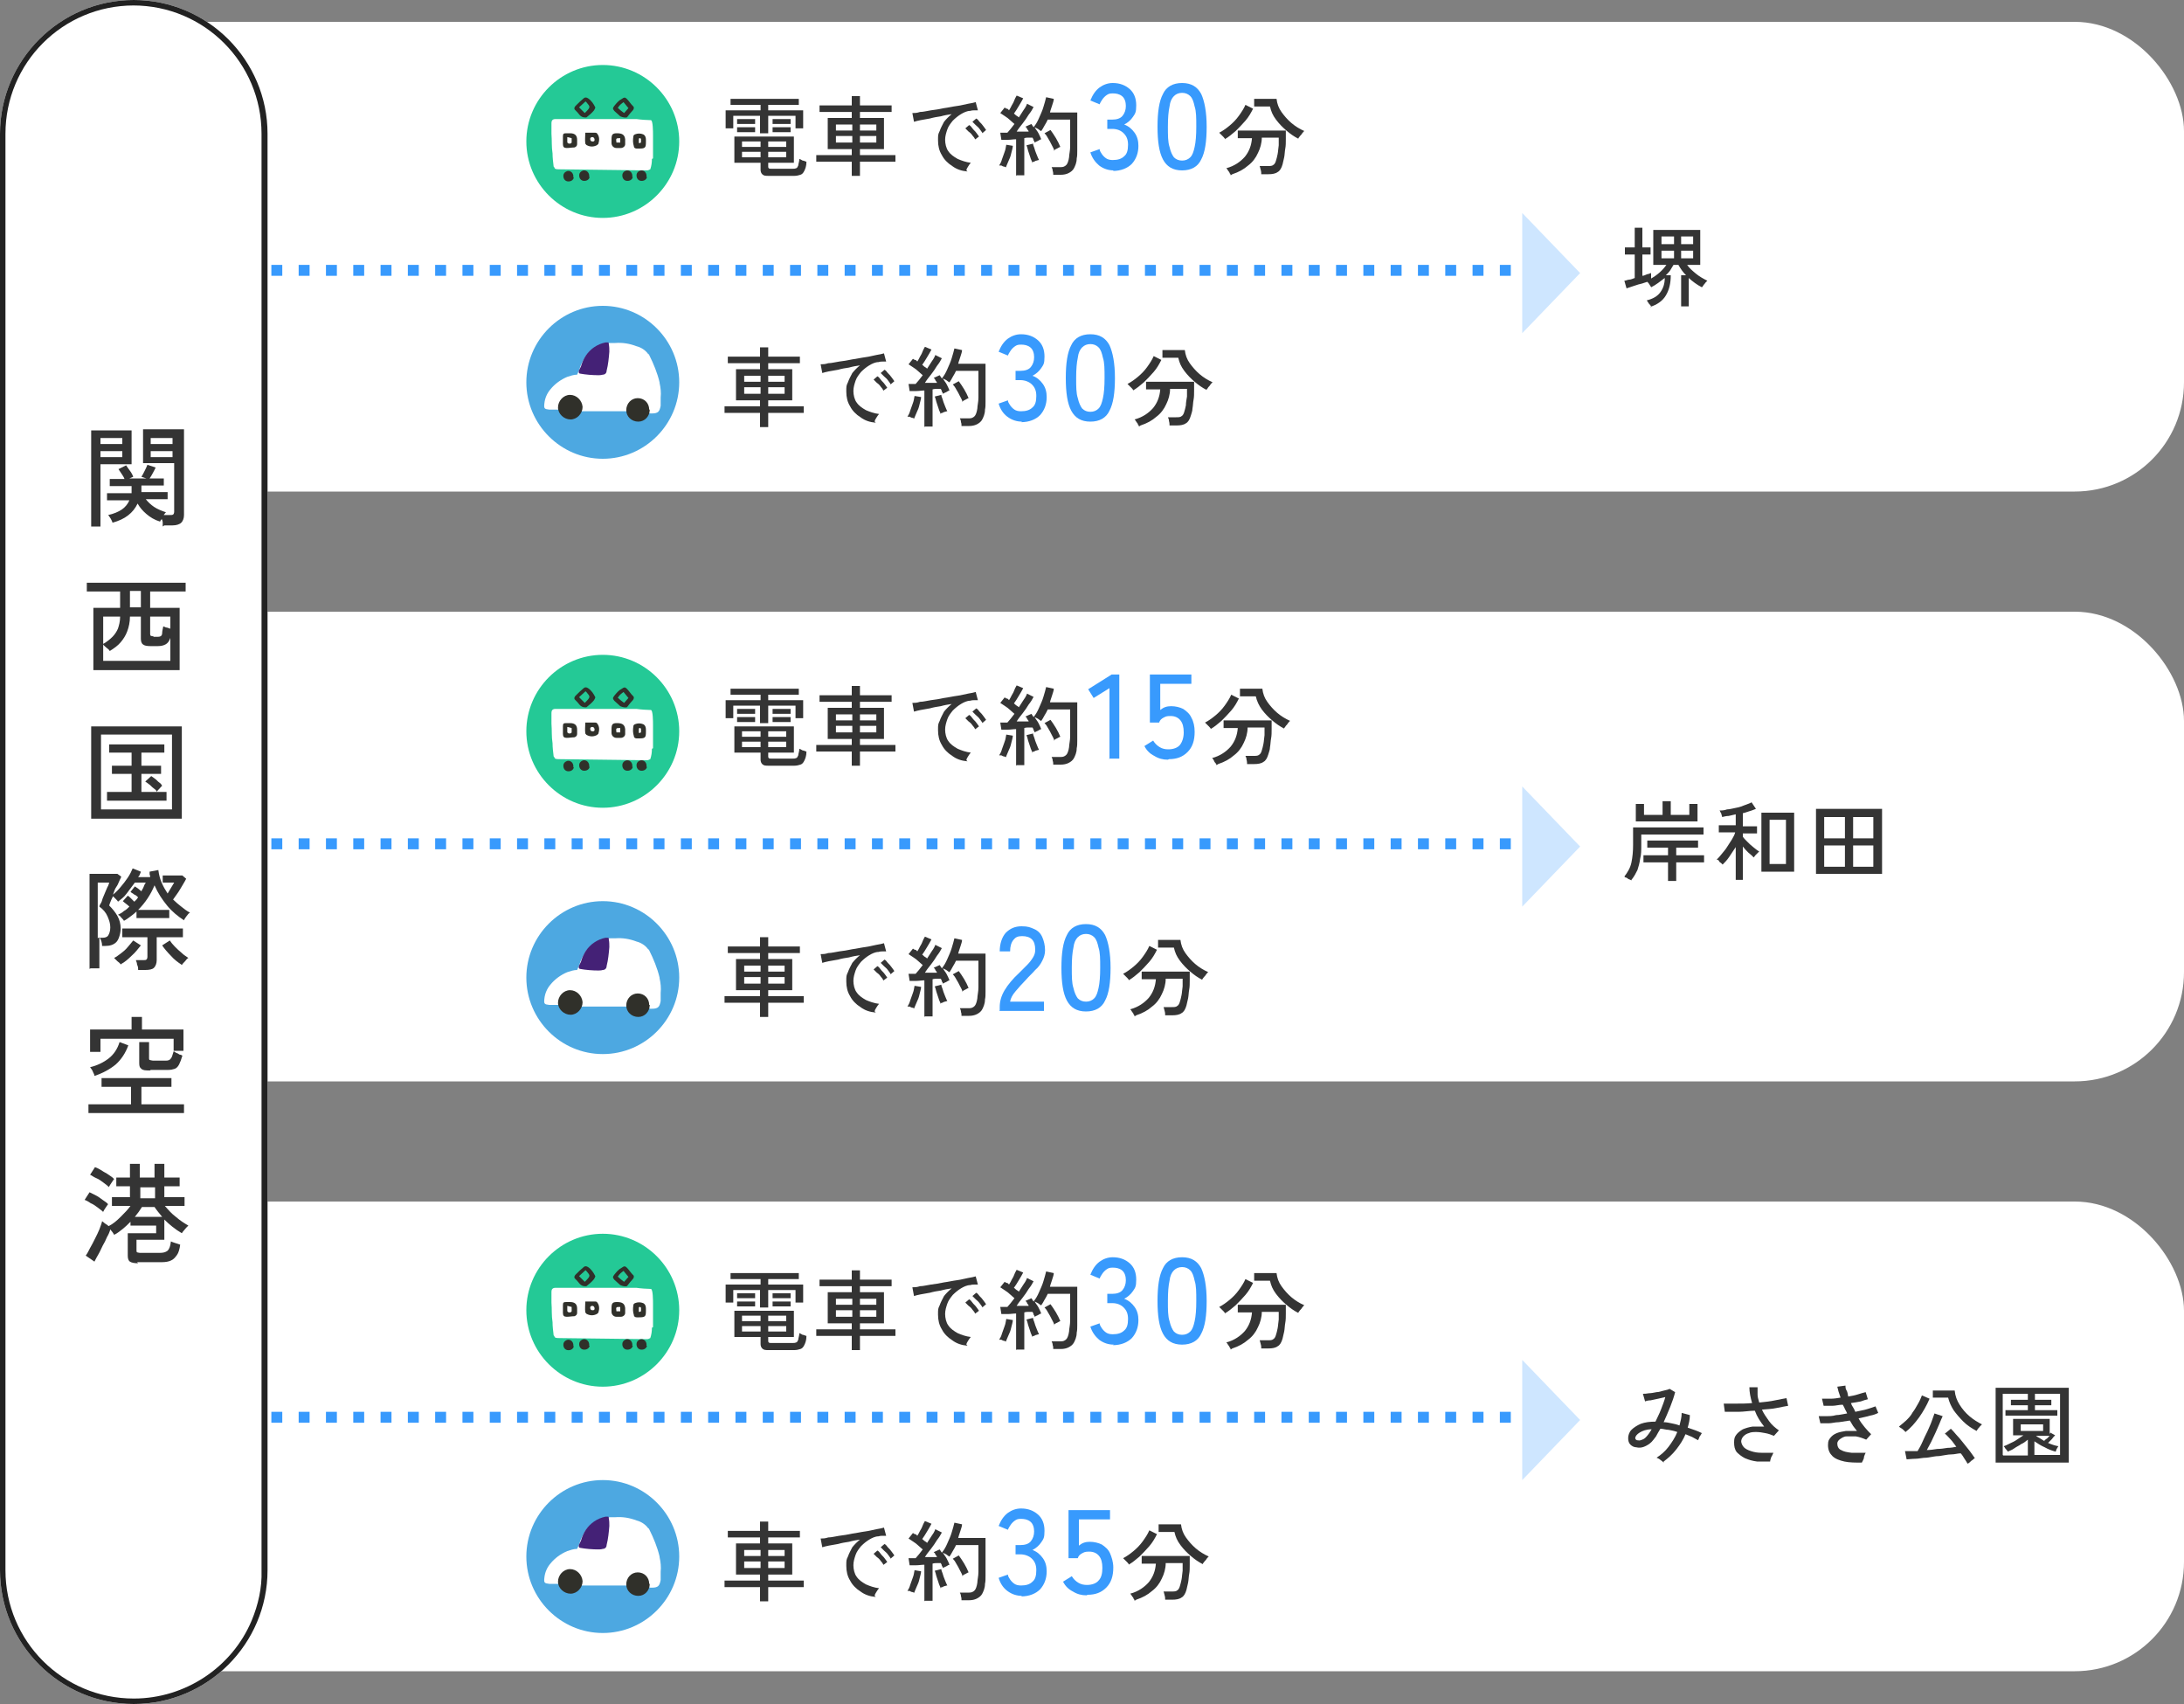 <?xml version="1.0" encoding="UTF-8"?>
<svg id="_レイヤー_1" data-name="レイヤー_1" xmlns="http://www.w3.org/2000/svg" version="1.1" viewBox="0 0 400 312">
  <rect x="0" y="0" width="400" height="312" fill="#808080" stroke="none"/>
  <!-- Generator: Adobe Illustrator 29.0.0, SVG Export Plug-In . SVG Version: 2.1.0 Build 186)  -->
  <defs>
    <style>
      .st0 {
        fill: #cee6ff;
      }

      .st1 {
        fill: #389afd;
      }

      .st2 {
        isolation: isolate;
      }

      .st3 {
        fill: #442176;
      }

      .st4 {
        fill: #30302a;
      }

      .st5 {
        fill: #fff;
      }

      .st6 {
        fill: #343434;
      }

      .st7 {
        fill: #24c996;
      }

      .st8 {
        fill: #4da8e1;
      }

      .st9 {
        fill: #222;
      }
    </style>
  </defs>
  <g id="_グループ_4390" data-name="グループ_4390">
    <g id="_グループ_4388" data-name="グループ_4388">
      <rect id="_長方形_1985" data-name="長方形_1985" class="st5" x="12" y="4" width="388" height="86" rx="20" ry="20"/>
      <rect id="_長方形_1987" data-name="長方形_1987" class="st5" x="12" y="112" width="388" height="86" rx="20" ry="20"/>
      <rect id="_長方形_1986" data-name="長方形_1986" class="st5" x="12" y="220" width="388" height="86" rx="20" ry="20"/>
      <path id="_線_65" data-name="線_65" class="st1" d="M276.7,50.5h-2v-2h2v2ZM271.7,50.5h-2v-2h2v2ZM266.7,50.5h-2v-2h2v2ZM261.7,50.5h-2v-2h2v2ZM256.7,50.5h-2v-2h2v2ZM251.7,50.5h-2v-2h2v2ZM246.7,50.5h-2v-2h2v2ZM241.7,50.5h-2v-2h2v2ZM236.7,50.5h-2v-2h2v2ZM231.7,50.5h-2v-2h2v2ZM226.7,50.5h-2v-2h2v2ZM221.7,50.5h-2v-2h2v2ZM216.7,50.5h-2v-2h2v2ZM211.7,50.5h-2v-2h2v2ZM206.7,50.5h-2v-2h2v2ZM201.7,50.5h-2v-2h2v2ZM196.7,50.5h-2v-2h2v2ZM191.7,50.5h-2v-2h2v2ZM186.7,50.5h-2v-2h2v2ZM181.7,50.5h-2v-2h2v2ZM176.7,50.5h-2v-2h2v2ZM171.7,50.5h-2v-2h2v2ZM166.7,50.5h-2v-2h2v2ZM161.7,50.5h-2v-2h2v2ZM156.7,50.5h-2v-2h2v2ZM151.7,50.5h-2v-2h2v2ZM146.7,50.5h-2v-2h2v2ZM141.7,50.5h-2v-2h2v2ZM136.7,50.5h-2v-2h2v2ZM131.7,50.5h-2v-2h2v2ZM126.7,50.5h-2v-2h2v2ZM121.7,50.5h-2v-2h2v2ZM116.7,50.5h-2v-2h2v2ZM111.7,50.5h-2v-2h2v2ZM106.7,50.5h-2v-2h2v2ZM101.7,50.5h-2v-2h2v2ZM96.7,50.5h-2v-2h2v2ZM91.7,50.5h-2v-2h2v2ZM86.7,50.5h-2v-2h2v2ZM81.7,50.5h-2v-2h2v2ZM76.7,50.5h-2v-2h2v2ZM71.7,50.5h-2v-2h2v2ZM66.7,50.5h-2v-2h2v2ZM61.7,50.5h-2v-2h2v2ZM56.7,50.5h-2v-2h2v2ZM51.7,50.5h-2v-2h2v2Z"/>
      <path id="_線_84" data-name="線_84" class="st1" d="M276.7,155.5h-2v-2h2v2ZM271.7,155.5h-2v-2h2v2ZM266.7,155.5h-2v-2h2v2ZM261.7,155.5h-2v-2h2v2ZM256.7,155.5h-2v-2h2v2ZM251.7,155.5h-2v-2h2v2ZM246.7,155.5h-2v-2h2v2ZM241.7,155.5h-2v-2h2v2ZM236.7,155.5h-2v-2h2v2ZM231.7,155.5h-2v-2h2v2ZM226.7,155.5h-2v-2h2v2ZM221.7,155.5h-2v-2h2v2ZM216.7,155.5h-2v-2h2v2ZM211.7,155.5h-2v-2h2v2ZM206.7,155.5h-2v-2h2v2ZM201.7,155.5h-2v-2h2v2ZM196.7,155.5h-2v-2h2v2ZM191.7,155.5h-2v-2h2v2ZM186.7,155.5h-2v-2h2v2ZM181.7,155.5h-2v-2h2v2ZM176.7,155.5h-2v-2h2v2ZM171.7,155.5h-2v-2h2v2ZM166.7,155.5h-2v-2h2v2ZM161.7,155.5h-2v-2h2v2ZM156.7,155.5h-2v-2h2v2ZM151.7,155.5h-2v-2h2v2ZM146.7,155.5h-2v-2h2v2ZM141.7,155.5h-2v-2h2v2ZM136.7,155.5h-2v-2h2v2ZM131.7,155.5h-2v-2h2v2ZM126.7,155.5h-2v-2h2v2ZM121.7,155.5h-2v-2h2v2ZM116.7,155.5h-2v-2h2v2ZM111.7,155.5h-2v-2h2v2ZM106.7,155.5h-2v-2h2v2ZM101.7,155.5h-2v-2h2v2ZM96.7,155.5h-2v-2h2v2ZM91.7,155.5h-2v-2h2v2ZM86.7,155.5h-2v-2h2v2ZM81.7,155.5h-2v-2h2v2ZM76.7,155.5h-2v-2h2v2ZM71.7,155.5h-2v-2h2v2ZM66.7,155.5h-2v-2h2v2ZM61.7,155.5h-2v-2h2v2ZM56.7,155.5h-2v-2h2v2ZM51.7,155.5h-2v-2h2v2Z"/>
      <path id="_線_85" data-name="線_85" class="st1" d="M276.7,260.5h-2v-2h2v2ZM271.7,260.5h-2v-2h2v2ZM266.7,260.5h-2v-2h2v2ZM261.7,260.5h-2v-2h2v2ZM256.7,260.5h-2v-2h2v2ZM251.7,260.5h-2v-2h2v2ZM246.7,260.5h-2v-2h2v2ZM241.7,260.5h-2v-2h2v2ZM236.7,260.5h-2v-2h2v2ZM231.7,260.5h-2v-2h2v2ZM226.7,260.5h-2v-2h2v2ZM221.7,260.5h-2v-2h2v2ZM216.7,260.5h-2v-2h2v2ZM211.7,260.5h-2v-2h2v2ZM206.7,260.5h-2v-2h2v2ZM201.7,260.5h-2v-2h2v2ZM196.7,260.5h-2v-2h2v2ZM191.7,260.5h-2v-2h2v2ZM186.7,260.5h-2v-2h2v2ZM181.7,260.5h-2v-2h2v2ZM176.7,260.5h-2v-2h2v2ZM171.7,260.5h-2v-2h2v2ZM166.7,260.5h-2v-2h2v2ZM161.7,260.5h-2v-2h2v2ZM156.7,260.5h-2v-2h2v2ZM151.7,260.5h-2v-2h2v2ZM146.7,260.5h-2v-2h2v2ZM141.7,260.5h-2v-2h2v2ZM136.7,260.5h-2v-2h2v2ZM131.7,260.5h-2v-2h2v2ZM126.7,260.5h-2v-2h2v2ZM121.7,260.5h-2v-2h2v2ZM116.7,260.5h-2v-2h2v2ZM111.7,260.5h-2v-2h2v2ZM106.7,260.5h-2v-2h2v2ZM101.7,260.5h-2v-2h2v2ZM96.7,260.5h-2v-2h2v2ZM91.7,260.5h-2v-2h2v2ZM86.7,260.5h-2v-2h2v2ZM81.7,260.5h-2v-2h2v2ZM76.7,260.5h-2v-2h2v2ZM71.7,260.5h-2v-2h2v2ZM66.7,260.5h-2v-2h2v2ZM61.7,260.5h-2v-2h2v2ZM56.7,260.5h-2v-2h2v2ZM51.7,260.5h-2v-2h2v2Z"/>
      <path id="_パス_973" data-name="パス_973" class="st0" d="M278.8,39v22l10.6-11-10.6-11Z"/>
      <path id="_パス_973-2" data-name="パス_973-2" class="st0" d="M278.8,144v22l10.6-11-10.6-11Z"/>
      <path id="_パス_973-3" data-name="パス_973-3" class="st0" d="M278.8,249v22l10.6-11-10.6-11Z"/>
      <g id="_堺" data-name="堺" class="st2">
        <g class="st2">
          <path class="st6" d="M302.4,56.2c0-.2-.2-.4-.4-.6-.2-.3-.3-.5-.4-.6,1.2-.3,2-.8,2.5-1.5.5-.7.8-1.5.8-2.6-.4.3-.8.6-1.2.9-.4.3-.9.6-1.3.8,0-.1-.2-.3-.3-.5-.1-.2-.3-.4-.4-.5-.4.1-.8.3-1.3.4s-.9.3-1.3.4c-.4.1-.8.3-1.2.4l-.4-1.4c.3,0,.6-.2.9-.2.3,0,.7-.2,1-.3v-4.3h-1.8v-1.3h1.8v-3.6h1.4v3.6h1.5v1.3h-1.5v3.9c.3,0,.6-.2.9-.3.3,0,.5-.2.7-.2v1c1.2-.7,2.1-1.5,2.8-2.5h-2.4v-6.4h8.6v6.4h-2.4c.4.6,1,1.1,1.6,1.6.6.5,1.3.9,2.1,1.3,0,0-.2.2-.3.3-.1.1-.2.3-.4.5-.1.2-.2.3-.3.4-.4-.2-.9-.5-1.3-.8-.4-.3-.8-.6-1.1-.9v5.2h-1.4v-5.7h.9c-.6-.6-1-1.2-1.4-1.9h-.9c-.2.3-.4.7-.6,1s-.5.6-.8.9h.9c0,1.5-.3,2.7-.9,3.7s-1.6,1.7-2.9,2.1ZM304.3,44.7h2.3v-1.4h-2.3v1.4ZM304.3,47.3h2.3v-1.4h-2.3v1.4ZM307.9,44.7h2.2v-1.4h-2.2v1.4ZM307.9,47.3h2.2v-1.4h-2.2v1.4Z"/>
        </g>
      </g>
      <g id="_岸和田" data-name="岸和田" class="st2">
        <g class="st2">
          <path class="st6" d="M298.8,161.2c0,0-.2-.1-.4-.2-.2,0-.3-.2-.5-.3-.2,0-.3-.1-.4-.2.6-.8,1.1-1.6,1.3-2.6s.3-2,.3-3.2v-3.2h12.9v1.3h-11.4v1.9c0,.9,0,1.8-.2,2.5-.1.8-.3,1.5-.5,2.1-.3.6-.6,1.2-1.1,1.8ZM299.6,150.4v-3.2h1.5v2h3.4v-2.5h1.5v2.5h3.4v-2h1.5v3.2h-11.3ZM305.5,161.3v-3.4h-4.5v-1.3h4.5v-1.4h-3.8v-1.3h9.3v1.3h-4v1.4h5.1v1.3h-5.1v3.4h-1.5Z"/>
          <path class="st6" d="M317.9,161.1v-6c-.4.6-.8,1.2-1.2,1.8-.4.6-.8,1-1.2,1.4,0,0-.2-.2-.3-.3-.2-.1-.3-.2-.4-.4s-.3-.2-.4-.2c.3-.3.6-.6.9-1,.3-.4.7-.8,1-1.3.3-.5.6-.9.9-1.4.3-.5.5-.9.6-1.3h-3v-1.3h3.1v-2c-.4.1-.9.2-1.3.3-.4,0-.8.1-1.2.2,0-.1,0-.2-.1-.4,0-.2-.1-.3-.2-.5s-.1-.3-.2-.3c.4,0,.9,0,1.4-.2.5,0,1.1-.2,1.7-.3s1.1-.3,1.6-.5c.5-.2.9-.3,1.2-.5l.8,1.2c-.3.1-.7.3-1.1.4-.4.1-.8.3-1.3.4v2.4h2.6v1.3h-2.6v.6c.2.3.5.6.8.9.3.3.7.7,1.1,1s.7.6,1.1.8c0,0-.2.2-.3.3s-.3.3-.4.4c-.1.1-.2.3-.3.4-.3-.3-.6-.6-1-.9-.3-.3-.7-.7-1-1.1v6.1h-1.4ZM322.6,159.6v-10.8h6v10.8h-6ZM324.1,158.2h3v-8.1h-3v8.1Z"/>
          <path class="st6" d="M332.6,160v-11.9h12.1v11.9h-12.1ZM334.1,153.5h3.8v-3.9h-3.8v3.9ZM334.1,158.7h3.8v-3.9h-3.8v3.9ZM339.4,153.5h3.7v-3.9h-3.7v3.9ZM339.4,158.7h3.7v-3.9h-3.7v3.9Z"/>
        </g>
      </g>
      <g id="_みさき公園" data-name="みさき公園" class="st2">
        <g class="st2">
          <path class="st6" d="M304.7,267.8c-.1-.1-.3-.3-.6-.5-.2-.2-.5-.3-.7-.4.8-.5,1.6-1.2,2.2-2s1.2-1.7,1.6-2.7c-.5-.2-1.1-.3-1.6-.4-.5,0-1-.2-1.5-.2-.3.5-.6,1-.8,1.4-.3.4-.6.8-.8,1-.4.4-.9.7-1.4.9-.5.2-1,.2-1.4.1-.4,0-.8-.2-1.1-.5-.3-.3-.4-.7-.4-1.2s.2-1.1.6-1.5,1-.8,1.7-1.1c.8-.3,1.7-.4,2.7-.4.3-.7.7-1.4,1-2.2.3-.8.6-1.5.8-2.3-.4.1-.8.2-1.3.3s-.9.2-1.4.3c-.4,0-.8.1-1,.2l-.4-1.4c.3,0,.6,0,1.1-.1.4,0,.9-.1,1.4-.2.5,0,.9-.2,1.4-.3s.8-.2,1-.3l1,.6c-.2.8-.5,1.7-.9,2.7-.4,1-.8,1.9-1.2,2.8.5,0,.9.1,1.4.2.5.1,1,.2,1.5.4.2-.8.4-1.5.4-2.3l1.5.4c0,.8-.2,1.6-.4,2.3.9.3,1.8.6,2.6,1-.1.1-.2.4-.4.6-.1.3-.2.5-.3.7-.4-.2-.7-.4-1.1-.6s-.8-.3-1.2-.5c-.4,1-1,1.9-1.7,2.8s-1.5,1.6-2.3,2.2ZM299.5,263.3c0,.2.1.3.3.4.2,0,.4.1.7,0s.6-.2.9-.5c.3-.3.7-.8,1.1-1.5-1,0-1.7.3-2.2.6-.5.3-.8.7-.8,1Z"/>
          <path class="st6" d="M324.3,267.6c-.9,0-1.7,0-2.5,0-.8-.1-1.5-.3-2.2-.6-.6-.3-1.1-.7-1.5-1.1-.4-.5-.5-1.1-.5-1.8s.1-1,.4-1.4c.3-.4.7-.7,1.2-1,.5-.2,1.1-.4,1.8-.5.7,0,1.4,0,2.1,0-.7-.9-1.3-1.8-1.7-2.9-1,0-2,.2-3,.2-1,0-1.8,0-2.5,0l-.2-1.5c.6,0,1.4,0,2.3,0,.9,0,1.9,0,2.9-.1-.3-1-.5-2-.5-2.9h1.5c0,.5,0,.9,0,1.4,0,.5.2.9.3,1.4,1-.1,2-.2,2.9-.4s1.6-.3,2.1-.4l.3,1.4c-.5.1-1.2.2-2.1.4s-1.8.2-2.7.3c.3.7.8,1.4,1.3,2.1.5.7,1.1,1.2,1.8,1.7l-.9,1c-.5-.2-1-.4-1.6-.5-.5-.1-1.1-.2-1.6-.2-.5,0-1,0-1.4.2-.4.1-.7.3-1,.6-.2.2-.4.6-.4.9s.2.8.5,1.1c.3.3.7.5,1.3.7s1.2.3,1.9.3c.7,0,1.4,0,2.2,0-.1.2-.2.5-.4.8-.1.3-.2.6-.2.8Z"/>
          <path class="st6" d="M341,267.8c-1.2,0-2.3,0-3.2-.2-.9-.2-1.7-.5-2.2-1s-.8-1.1-.8-2,.2-1,.4-1.3c.3-.4.7-.7,1.2-.9.5-.2,1.1-.3,1.7-.4.6,0,1.3,0,2,0-.2-.3-.5-.6-.7-.9-.2-.3-.4-.7-.6-1-.7.1-1.4.2-2,.3-.7,0-1.3.2-1.9.2-.6,0-1.1,0-1.5,0l-.3-1.3c.4,0,.9,0,1.4,0,.5,0,1.1,0,1.8-.2.6,0,1.3-.2,2-.3-.1-.3-.3-.6-.4-.8-.1-.3-.3-.6-.4-.8-.7,0-1.3.2-1.9.2s-1.2,0-1.6,0l-.3-1.3c.4,0,1,0,1.6,0,.6,0,1.2-.1,1.8-.2-.3-.8-.5-1.5-.6-2l1.5-.2c0,.3,0,.6.2.9s.2.7.3,1.1c.6-.1,1.2-.2,1.8-.4s1-.3,1.4-.4l.4,1.3c-.4.1-.8.2-1.3.4-.5.1-1.1.2-1.8.3.1.3.2.5.4.8s.3.6.4.8c.8-.2,1.6-.3,2.2-.5.7-.2,1.2-.4,1.5-.5l.5,1.2c-.4.2-.9.4-1.5.5-.6.2-1.3.3-2.1.5.3.6.7,1.1,1.1,1.6.4.5.8.9,1.2,1.3l-.9,1c-.7-.3-1.3-.5-1.9-.6-.6,0-1.2,0-1.7,0s-.9.3-1.2.5c-.3.2-.5.5-.5.8,0,.5.2,1,.7,1.2.5.3,1.1.4,1.9.5.8,0,1.7,0,2.6,0-.1.2-.2.4-.3.7,0,.3-.1.5-.2.7Z"/>
          <path class="st6" d="M349,262.2c0,0-.2-.2-.3-.3s-.3-.3-.5-.4c-.2-.1-.3-.2-.4-.3.4-.3.8-.7,1.3-1.1.4-.4.9-.9,1.2-1.5.4-.5.7-1.1,1-1.6s.5-1,.7-1.5l1.4.6c-.5,1.2-1.2,2.4-1.9,3.4-.8,1.1-1.6,2-2.5,2.7ZM360.3,267.9c-.1-.2-.3-.5-.5-.8-.2-.3-.4-.7-.7-1-.5,0-1.1.2-1.7.2-.7,0-1.4.2-2.2.3-.8,0-1.5.2-2.3.3-.8,0-1.5.2-2.1.2-.6,0-1.2.1-1.6.1l-.3-1.5c.2,0,.6,0,1,0,.4,0,.8,0,1.3,0,.3-.5.6-1,.9-1.7s.6-1.3.9-1.9c.3-.7.6-1.3.8-1.9s.4-1.1.5-1.4l1.5.5c-.2.4-.4.9-.6,1.4s-.5,1.1-.7,1.6c-.3.6-.5,1.1-.8,1.7-.3.5-.5,1-.8,1.5.6,0,1.3-.1,1.9-.2.6,0,1.3-.1,1.9-.2.6,0,1.1-.1,1.6-.2-.4-.5-.7-1-1.1-1.4s-.7-.8-1-1l1.1-.9c.3.3.6.6,1,1.1.4.4.8.9,1.2,1.4.4.5.8,1,1.2,1.5.4.5.7,1,1,1.4-.1,0-.3.2-.4.3-.2.1-.3.2-.5.4s-.3.2-.4.3ZM362,262c-.9-.5-1.7-1-2.4-1.7-.7-.7-1.3-1.4-1.8-2.1-.5-.8-.8-1.5-1-2.3h-2.8v-1.3h4c.1,1,.4,1.8.9,2.6.5.8,1.1,1.5,1.8,2.1.7.6,1.5,1.1,2.3,1.5,0,0-.2.2-.4.4-.1.2-.3.3-.4.5-.1.2-.2.3-.3.4Z"/>
          <path class="st6" d="M365.5,267.8v-13.7h13.4v13.7h-13.4ZM366.9,266.5h4.5v-2.9c-.4.3-.7.6-1.2.8-.4.3-.9.5-1.3.8s-.8.4-1.2.6c0,0,0-.2-.2-.3,0-.1-.2-.2-.3-.4,0-.1-.2-.2-.2-.3.3-.1.7-.3,1.1-.5s.9-.4,1.3-.7c.4-.3.8-.5,1.2-.8h-1.9v-3h6.7v2.8c0,0,0-.1.1-.2,0,0,0,0,0-.1l.9.5c-.2.2-.4.4-.6.7-.3.3-.5.5-.7.7.7.3,1.3.5,1.9.6,0,0-.1.1-.2.3s-.2.3-.2.4-.1.2-.1.3c-.7-.2-1.3-.4-2-.8-.7-.3-1.3-.7-1.9-1.1v2.5h4.7v-11.2h-4.6v1.1h3v1h-3v.9h4.1v1h-9.5v-1h4.1v-.9h-3.1v-1h3.1v-1.1h-4.6v11.2ZM370.1,262h4.1v-1.2h-4.1v1.2ZM374.4,263.8c.1-.1.3-.3.5-.4.2-.2.3-.3.5-.5h-2.5c.2.2.5.3.8.5s.5.3.8.5Z"/>
        </g>
      </g>
    </g>
    <g id="_グループ_4389" data-name="グループ_4389">
      <g id="_電車で約30分_車で約30分" data-name="電車で約30分_車で約30分" class="st2">
        <g class="st2">
          <path class="st6" d="M139.2,24.4v-3.2h-4.9v2.3h-1.4v-3.3h6.4v-1h-5.5v-1.1h12.5v1.1h-5.6v1h6.4v3.3h-1.4v-2.3h-5v3.2h-1.4ZM140.8,32.2c-.6,0-.9,0-1.2-.3-.2-.2-.3-.5-.3-.8v-1.3h-4.8v-4.8h10.9v4.8h-4.7v.7c0,.1,0,.2.1.3s.2.1.5.1h3.8c.3,0,.5,0,.7-.1.2,0,.3-.3.4-.5,0-.3.2-.7.2-1.2.1,0,.4.2.6.3.3,0,.5.2.7.2,0,.8-.2,1.3-.4,1.7-.2.4-.4.6-.7.7s-.7.2-1.1.2h-4.6ZM135,22.7v-.9h3.3v.9h-3.3ZM135,24.2v-.9h3.3v.9h-3.3ZM135.9,26.9h3.4v-1h-3.4v1ZM135.9,28.8h3.4v-1h-3.4v1ZM140.7,26.9h3.3v-1h-3.3v1ZM140.7,28.8h3.3v-1h-3.3v1ZM141.5,22.7v-.9h3.3v.9h-3.3ZM141.5,24.2v-.9h3.3v.9h-3.3Z"/>
          <path class="st6" d="M156,32.2v-2.6h-6.5v-1.2h6.5v-1.1h-4.4v-5.7h4.4v-1.1h-5.9v-1.2h5.9v-1.7h1.5v1.7h5.8v1.2h-5.8v1.1h4.4v5.7h-4.4v1.1h6.5v1.2h-6.5v2.6h-1.5ZM153.1,23.9h3v-1.1h-3v1.1ZM153.1,26.1h3v-1.2h-3v1.2ZM157.5,23.9h3v-1.1h-3v1.1ZM157.5,26.1h3v-1.2h-3v1.2Z"/>
          <path class="st6" d="M177.2,31.4c-1.1-.1-2-.4-2.8-1-.8-.5-1.5-1.2-1.9-2-.5-.8-.7-1.7-.7-2.7s0-1.1.3-1.7c.2-.6.5-1.1.8-1.7.4-.5.9-1,1.4-1.4-.7.1-1.3.2-2,.4-.7.1-1.3.2-2,.4-.6.1-1.2.2-1.7.3-.5.1-.9.2-1.2.3l-.3-1.6c.4,0,.8,0,1.4-.2.6,0,1.3-.2,2-.3.8-.1,1.5-.2,2.4-.4.8-.1,1.6-.3,2.4-.4s1.4-.3,2-.4,1.1-.2,1.4-.3l.4,1.5c-.1,0-.3,0-.6,0-.2,0-.5,0-.8.1-.6,0-1.2.3-1.7.6s-1,.7-1.5,1.2c-.4.5-.8,1-1,1.6-.2.6-.4,1.2-.4,1.9s.2,1.6.6,2.1c.4.6,1,1,1.7,1.4.7.3,1.5.6,2.4.7-.2.2-.3.4-.5.7-.2.3-.3.5-.3.7ZM178.6,25.5c-.1-.2-.3-.5-.5-.7-.2-.3-.4-.5-.7-.7-.2-.2-.4-.4-.6-.6l.7-.6c.2.1.4.3.6.6.2.3.5.5.7.8s.4.5.5.7l-.8.6ZM179.9,24.3c-.1-.2-.3-.4-.5-.7s-.5-.5-.7-.7c-.2-.2-.4-.4-.6-.6l.7-.6c.2.1.4.3.6.6.3.3.5.5.7.8.2.3.4.5.5.7l-.7.6Z"/>
          <path class="st6" d="M184.3,30.6c0,0-.2,0-.4-.1-.2,0-.3-.1-.5-.2-.2,0-.3,0-.4,0,.2-.3.4-.7.5-1.1.2-.5.3-.9.5-1.4s.2-.9.3-1.3l1.2.2c0,.4-.2.9-.3,1.4-.1.5-.3,1-.5,1.4-.2.5-.4.9-.5,1.2ZM186.1,32.2v-6.7c-.5,0-1,.1-1.5.1-.5,0-.9,0-1.2,0l-.2-1.3c.2,0,.4,0,.6,0,.2,0,.5,0,.7,0,.2-.2.4-.5.6-.7.2-.3.5-.6.7-.9-.2-.2-.5-.4-.8-.7s-.6-.5-.9-.7-.6-.4-.9-.6l.8-1c.1,0,.2.2.4.2s.3.2.4.3c.2-.3.3-.5.5-.9.2-.3.4-.7.5-1s.3-.6.4-.8l1.2.5c-.2.4-.5.9-.8,1.4-.3.5-.6,1-.9,1.4.2.1.3.3.5.4.2.1.3.2.4.3.3-.5.6-.9.9-1.4.3-.4.5-.8.6-1.1l1.2.6c-.2.4-.5.9-.9,1.4-.3.5-.7,1.1-1.1,1.6-.4.5-.8,1-1.1,1.5.4,0,.8,0,1.2,0,.4,0,.7,0,1,0,0-.2-.2-.3-.3-.5,0-.2-.2-.3-.3-.4l1.1-.5c.1.2.3.4.4.6.4-.5.7-1,1-1.7.3-.7.6-1.3.8-2s.4-1.3.5-1.8l1.4.3c0,.4-.2.8-.3,1.2-.1.4-.3.8-.4,1.3h5v2.7c0,1,0,1.8,0,2.5,0,.7,0,1.3,0,1.8,0,.5,0,1-.1,1.4,0,.8-.3,1.4-.5,1.8-.2.4-.6.7-1,.9-.4.2-.9.3-1.4.3h-1.4c0-.2,0-.5-.1-.7,0-.3-.1-.5-.2-.7h1.7c.4,0,.7-.1,1-.4.2-.2.4-.7.5-1.4,0-.5.2-1.2.2-2s0-2,0-3.5v-1.4h-4.1c-.2.4-.4.8-.6,1.1-.2.4-.4.7-.6,1-.1,0-.3-.2-.6-.4-.2-.1-.4-.2-.6-.3.2.4.5.7.7,1.1s.4.8.5,1.1c-.1,0-.3.1-.6.3-.3.1-.4.2-.6.3,0-.1-.1-.3-.2-.4,0-.2-.1-.3-.2-.5-.2,0-.4,0-.7,0-.2,0-.5,0-.8.1v6.8h-1.4ZM189.1,29.8c-.1-.3-.3-.6-.4-1-.1-.4-.3-.8-.4-1.2s-.2-.8-.3-1l1.2-.3c0,.3.2.6.3,1,.1.4.3.8.4,1.1s.3.7.4.9c0,0-.2,0-.4.1-.2,0-.3.1-.5.2-.2,0-.3.1-.4.2ZM193.1,27.6c-.1-.4-.3-.7-.5-1.1-.2-.4-.4-.8-.6-1.1-.2-.4-.4-.7-.7-1l1.1-.6c.3.4.7,1,1,1.5s.6,1.1.8,1.6c-.1,0-.4.2-.6.3-.3.1-.5.3-.6.4Z"/>
        </g>
        <g class="st2">
          <path class="st1" d="M204,31.2c-1,0-1.9-.3-2.7-.9-.7-.6-1.3-1.4-1.6-2.4l1.7-.6c0,.3.2.6.4.9.2.3.5.6.8.8.3.2.7.3,1.2.3.9,0,1.6-.2,2.1-.7.5-.4.7-1.1.7-2.1s-.3-1.6-.8-2.1c-.5-.5-1.2-.8-2.1-.8h-.9v-1.7h.9c.8,0,1.5-.2,1.9-.7.4-.5.6-1.1.6-1.8s-.2-1.4-.7-1.8c-.5-.4-1.1-.5-1.7-.5s-.8.1-1.1.3c-.3.2-.6.5-.8.8-.2.3-.4.6-.5.9l-1.7-.7c.4-1,.9-1.8,1.7-2.4.7-.5,1.5-.8,2.4-.8,1.3,0,2.3.4,3.1,1.1.8.7,1.2,1.7,1.2,3s-.2,1.5-.6,2.1c-.4.6-1,1.1-1.6,1.4.8.3,1.4.8,1.9,1.5.5.7.7,1.5.7,2.4,0,1.3-.4,2.4-1.2,3.3-.8.8-2,1.3-3.5,1.3Z"/>
          <path class="st1" d="M216.5,31.2c-1.7,0-2.8-.7-3.5-2s-1-3.3-1-6,.3-4.7,1-6c.6-1.3,1.8-2,3.5-2s2.8.7,3.5,2c.6,1.3,1,3.3,1,6s-.3,4.7-1,6c-.6,1.3-1.8,2-3.5,2ZM216.5,29.4c.6,0,1.1-.2,1.5-.6.4-.4.6-1,.8-1.9.2-.9.3-2.1.3-3.7s0-2.8-.3-3.7c-.2-.9-.4-1.5-.8-1.9s-.9-.6-1.5-.6-1.1.2-1.5.6c-.4.4-.7,1-.8,1.9-.2.9-.3,2.1-.3,3.7s0,2.8.3,3.7c.2.9.5,1.5.8,1.9.4.4.9.6,1.5.6Z"/>
        </g>
        <g class="st2">
          <path class="st6" d="M224.4,25.5c0,0-.1-.2-.3-.4s-.3-.3-.4-.4c-.1-.1-.3-.3-.4-.4.6-.3,1.3-.8,1.9-1.3.6-.5,1.2-1.1,1.7-1.8.5-.7.9-1.3,1.2-2l1.4.7c-.4.8-.8,1.5-1.4,2.2-.6.7-1.2,1.3-1.8,1.9-.7.6-1.3,1.1-2,1.5ZM225.4,32.1c0,0,0-.2-.2-.4,0-.2-.2-.3-.3-.5-.1-.2-.2-.3-.3-.4,1.5-.4,2.6-1.2,3.4-2.1.8-1,1.2-2.1,1.3-3.4h-2.6v-1.4h8.8c0,.5,0,1,0,1.6,0,.6,0,1.2-.1,1.7s-.1,1.1-.2,1.6-.2.9-.3,1.3c-.2.7-.5,1.2-.9,1.4-.4.3-1,.4-1.7.4h-1.3c0-.2,0-.5-.1-.8s-.1-.5-.2-.7h1.5c.4,0,.8,0,1-.2.2-.1.4-.4.5-.8.1-.3.2-.7.3-1.2s.1-1,.2-1.6c0-.5,0-1,0-1.4h-3.1c0,1-.3,2-.7,2.8-.4.9-1,1.7-1.8,2.3-.8.7-1.7,1.2-2.9,1.6ZM237.8,25.4c-.8-.4-1.5-.9-2.2-1.5-.7-.6-1.3-1.2-1.9-2s-.9-1.5-1.1-2.4h-2.9v-1.4h4.1c.1.9.4,1.7.9,2.4.5.7,1.1,1.4,1.8,2,.7.6,1.5,1.1,2.4,1.5-.1,0-.2.2-.4.4-.1.2-.3.4-.4.5s-.2.3-.3.4Z"/>
        </g>
        <g class="st2">
          <path class="st6" d="M139.2,78.2v-2.6h-6.5v-1.2h6.5v-1.1h-4.4v-5.7h4.4v-1.1h-5.9v-1.2h5.9v-1.7h1.5v1.7h5.8v1.2h-5.8v1.1h4.4v5.7h-4.4v1.1h6.5v1.2h-6.5v2.6h-1.5ZM136.3,69.9h3v-1.1h-3v1.1ZM136.3,72.1h3v-1.2h-3v1.2ZM140.7,69.9h3v-1.1h-3v1.1ZM140.7,72.1h3v-1.2h-3v1.2Z"/>
          <path class="st6" d="M160.4,77.4c-1.1-.1-2-.4-2.8-1-.8-.5-1.5-1.2-1.9-2-.5-.8-.7-1.7-.7-2.7s0-1.1.3-1.7c.2-.6.5-1.1.8-1.7.4-.5.9-1,1.4-1.4-.7.1-1.3.2-2,.4-.7.1-1.3.2-2,.4-.6.1-1.2.2-1.7.3-.5.1-.9.2-1.2.3l-.3-1.6c.4,0,.8,0,1.4-.2.6,0,1.3-.2,2-.3.8-.1,1.5-.2,2.4-.4.8-.1,1.6-.3,2.4-.4s1.4-.3,2-.4,1.1-.2,1.4-.3l.4,1.5c-.1,0-.3,0-.6,0-.2,0-.5,0-.8.1-.6,0-1.2.3-1.7.6s-1,.7-1.5,1.2c-.4.5-.8,1-1,1.6-.2.6-.4,1.2-.4,1.9s.2,1.6.6,2.1c.4.6,1,1,1.7,1.4.7.3,1.5.6,2.4.7-.2.2-.3.4-.5.7-.2.3-.3.5-.3.7ZM161.8,71.5c-.1-.2-.3-.5-.5-.7-.2-.3-.4-.5-.7-.7-.2-.2-.4-.4-.6-.6l.7-.6c.2.1.4.3.6.6.2.3.5.5.7.8s.4.5.5.7l-.8.6ZM163.1,70.3c-.1-.2-.3-.4-.5-.7s-.5-.5-.7-.7c-.2-.2-.4-.4-.6-.6l.7-.6c.2.1.4.3.6.6.3.3.5.5.7.8.2.3.4.5.5.7l-.7.6Z"/>
          <path class="st6" d="M167.5,76.6c0,0-.2,0-.4-.1-.2,0-.3-.1-.5-.2-.2,0-.3,0-.4,0,.2-.3.4-.7.5-1.1.2-.5.3-.9.5-1.4s.2-.9.3-1.3l1.2.2c0,.4-.2.9-.3,1.4-.1.5-.3,1-.5,1.4-.2.5-.4.9-.5,1.2ZM169.3,78.2v-6.7c-.5,0-1,.1-1.5.1-.5,0-.9,0-1.2,0l-.2-1.3c.2,0,.4,0,.6,0,.2,0,.5,0,.7,0,.2-.2.4-.5.6-.7.2-.3.5-.6.7-.9-.2-.2-.5-.4-.8-.7s-.6-.5-.9-.7-.6-.4-.9-.6l.8-1c.1,0,.2.2.4.2s.3.2.4.3c.2-.3.3-.5.5-.9.2-.3.4-.7.5-1s.3-.6.4-.8l1.2.5c-.2.4-.5.9-.8,1.4-.3.5-.6,1-.9,1.4.2.1.3.3.5.4.2.1.3.2.4.3.3-.5.6-.9.9-1.4.3-.4.5-.8.6-1.1l1.2.6c-.2.4-.5.9-.9,1.4-.3.5-.7,1.1-1.1,1.6-.4.5-.8,1-1.1,1.5.4,0,.8,0,1.2,0,.4,0,.7,0,1,0,0-.2-.2-.3-.3-.5,0-.2-.2-.3-.3-.4l1.1-.5c.1.2.3.4.4.6.4-.5.7-1,1-1.7.3-.7.6-1.3.8-2s.4-1.3.5-1.8l1.4.3c0,.4-.2.8-.3,1.2-.1.4-.3.8-.4,1.3h5v2.7c0,1,0,1.8,0,2.5,0,.7,0,1.3,0,1.8,0,.5,0,1-.1,1.4,0,.8-.3,1.4-.5,1.8-.2.4-.6.7-1,.9-.4.2-.9.3-1.4.3h-1.4c0-.2,0-.5-.1-.7,0-.3-.1-.5-.2-.7h1.7c.4,0,.7-.1,1-.4.2-.2.4-.7.5-1.4,0-.5.2-1.2.2-2s0-2,0-3.5v-1.4h-4.1c-.2.4-.4.8-.6,1.1-.2.4-.4.7-.6,1-.1,0-.3-.2-.6-.4-.2-.1-.4-.2-.6-.3.2.4.5.7.7,1.1s.4.8.5,1.1c-.1,0-.3.1-.6.3-.3.1-.4.2-.6.3,0-.1-.1-.3-.2-.4,0-.2-.1-.3-.2-.5-.2,0-.4,0-.7,0-.2,0-.5,0-.8.1v6.8h-1.4ZM172.3,75.8c-.1-.3-.3-.6-.4-1-.1-.4-.3-.8-.4-1.2s-.2-.8-.3-1l1.2-.3c0,.3.2.6.3,1,.1.4.3.8.4,1.1s.3.7.4.9c0,0-.2,0-.4.1-.2,0-.3.1-.5.2-.2,0-.3.1-.4.2ZM176.3,73.6c-.1-.4-.3-.7-.5-1.1-.2-.4-.4-.8-.6-1.1-.2-.4-.4-.7-.7-1l1.1-.6c.3.4.7,1,1,1.5s.6,1.1.8,1.6c-.1,0-.4.2-.6.3-.3.1-.5.3-.6.4Z"/>
        </g>
        <g class="st2">
          <path class="st1" d="M187.2,77.2c-1,0-1.9-.3-2.7-.9s-1.3-1.4-1.6-2.4l1.7-.6c0,.3.2.6.4.9.2.3.5.6.8.8.3.2.7.3,1.2.3.9,0,1.6-.2,2.1-.7.5-.4.7-1.1.7-2.1s-.3-1.6-.8-2.1c-.5-.5-1.3-.8-2.1-.8h-.9v-1.7h.9c.8,0,1.5-.2,1.9-.7.4-.5.6-1.1.6-1.8s-.2-1.4-.7-1.8c-.5-.4-1.1-.5-1.7-.5s-.8.1-1.1.3c-.3.2-.6.5-.8.8s-.4.6-.5.9l-1.7-.7c.4-1,.9-1.8,1.7-2.4.7-.5,1.5-.8,2.4-.8,1.3,0,2.3.4,3.1,1.1.8.7,1.2,1.7,1.2,3s-.2,1.5-.6,2.1c-.4.6-1,1.1-1.6,1.4.8.3,1.4.8,1.9,1.5.5.7.7,1.5.7,2.4,0,1.3-.4,2.4-1.2,3.3-.8.8-2,1.3-3.5,1.3Z"/>
          <path class="st1" d="M199.7,77.2c-1.7,0-2.8-.7-3.5-2s-1-3.3-1-6,.3-4.7,1-6c.6-1.3,1.8-2,3.5-2s2.8.7,3.5,2c.6,1.3,1,3.3,1,6s-.3,4.7-1,6c-.6,1.3-1.8,2-3.5,2ZM199.7,75.4c.6,0,1.1-.2,1.5-.6.4-.4.6-1,.8-1.9.2-.9.3-2.1.3-3.7s0-2.8-.3-3.7c-.2-.9-.4-1.5-.8-1.9s-.9-.6-1.5-.6-1.1.2-1.5.6-.7,1-.8,1.9c-.2.9-.3,2.1-.3,3.7s0,2.8.3,3.7c.2.9.5,1.5.8,1.9.4.4.9.6,1.5.6Z"/>
        </g>
        <g class="st2">
          <path class="st6" d="M207.6,71.5c0,0-.1-.2-.3-.4-.1-.1-.3-.3-.4-.4-.1-.1-.3-.3-.4-.4.6-.3,1.3-.8,1.9-1.3.6-.5,1.2-1.1,1.7-1.8.5-.7.9-1.3,1.2-2l1.4.7c-.4.8-.8,1.5-1.4,2.2-.6.7-1.2,1.3-1.8,1.9-.7.6-1.3,1.1-2,1.5ZM208.6,78.1c0,0,0-.2-.2-.4,0-.2-.2-.3-.3-.5-.1-.2-.2-.3-.3-.4,1.5-.4,2.6-1.2,3.4-2.1.8-1,1.2-2.1,1.3-3.4h-2.6v-1.4h8.8c0,.5,0,1,0,1.6,0,.6,0,1.2-.1,1.7s-.1,1.1-.2,1.6c0,.5-.2.9-.3,1.3-.2.7-.5,1.2-.9,1.4-.4.3-1,.4-1.7.4h-1.3c0-.2,0-.5-.1-.8,0-.3-.1-.5-.2-.7h1.5c.4,0,.8,0,1-.2.2-.1.4-.4.5-.8.1-.3.2-.7.3-1.2,0-.5.1-1,.2-1.6,0-.5,0-1,0-1.4h-3.1c0,1-.3,2-.7,2.8-.4.9-1,1.7-1.8,2.3-.8.7-1.7,1.2-2.9,1.6ZM221,71.4c-.8-.4-1.5-.9-2.2-1.5-.7-.6-1.3-1.2-1.9-2s-.9-1.5-1.1-2.4h-2.9v-1.4h4.1c.1.9.4,1.7.9,2.4.5.7,1.1,1.4,1.8,2,.7.6,1.5,1.1,2.4,1.5-.1,0-.2.2-.4.4-.1.2-.3.4-.4.5-.1.2-.2.3-.3.4Z"/>
        </g>
      </g>
      <g id="icon-car">
        <path id="_パス_3359" data-name="パス_3359" class="st8" d="M124.4,70c0,7.7-6.3,14-14,14s-14-6.3-14-14,6.3-14,14-14,14,6.3,14,14"/>
        <g id="_グループ_1391" data-name="グループ_1391">
          <path id="_パス_3360" data-name="パス_3360" class="st5" d="M120.8,70c-.4-1.7-1.1-3.4-1.9-5,0,0-.1-.2-.2-.2-.5-.7-1.3-1.2-2.1-1.4-1.3-.5-2.6-.7-3.9-.6-.3,0-.6,0-.9,0-1.9,0-3.7,1-4.7,2.7-.4.7-.8,1.4-1,2.2-.1.3-.3.6-.4.9-.6,0-1.2.2-1.8.4-1.2.5-2.3,1.3-3.1,2.3-.6.7-1,1.6-1.1,2.6-.1.9,0,1,.9,1.1.3,0,1.7,0,2.1,0,0-.6.2-1.2.7-1.6.4-.3,1-.5,1.5-.5.4.1.8.4,1.1.7.4.5.5,1.1.5,1.7.3,0,7.3,0,7.3,0,0,0,0,0,0,0h.4c.2,0,.4,0,.6,0,.1,0,.3,0,.4,0,0-.9.6-1.6,1.5-1.7,0,0,0,0,0,0,.9,0,1.8.7,1.8,1.6,0,.1,0,.3,0,.4.2,0,.4,0,.6.1h.3c1.2,0,1.4-.4,1.6-1.4,0-.2,0-.3,0-.5,0-.3,0-.6,0-1,.1-.9,0-1.8-.2-2.7"/>
          <path id="_パス_3361" data-name="パス_3361" class="st3" d="M109.4,68.7c.3,0,.7,0,1-.1.4,0,.7-.3.7-.7.3-1.2.4-2.3.5-3.5,0-.5,0-.9-.1-1.4,0-.1,0-.3-.1-.3-.1,0-.2,0-.3,0,0,0-.2,0-.2,0-1.5.3-2.8,1.2-3.6,2.4-.4.6-.7,1.3-.9,2-.1.2-.3.6-.4.8,0,0,0,.2,0,.3,0,0,.1.2.2.2,1.1.2,2.3.3,3.5.3"/>
          <path id="_パス_3362" data-name="パス_3362" class="st4" d="M106.7,74.5c0,1.2-1,2.3-2.2,2.3-1.2,0-2.3-1-2.3-2.2,0-1.2,1-2.3,2.2-2.3,0,0,0,0,0,0,1.2,0,2.2,1,2.3,2.2h0"/>
          <path id="_パス_3363" data-name="パス_3363" class="st4" d="M119,75c0,1.2-.9,2.2-2.1,2.2-1.2,0-2.2-.9-2.2-2.1,0-1.2.9-2.2,2.1-2.2,0,0,0,0,0,0,1.2,0,2.1.9,2.1,2.1"/>
        </g>
      </g>
      <g id="_グループ_4384" data-name="グループ_4384">
        <path id="_パス_148379" data-name="パス_148379" class="st7" d="M124.4,25.9c0,7.7-6.3,14-14,14s-14-6.3-14-14,6.3-14,14-14,14,6.3,14,14h0"/>
        <g id="_グループ_4385" data-name="グループ_4385">
          <path id="_パス_148380" data-name="パス_148380" class="st5" d="M119.6,29c0-1.5,0-2.8,0-4.3,0-.5,0-2.7-.4-2.7-.6,0-2-.1-2.6-.2-.8,0-14.5,0-14.9,0-.5,0-.7.3-.7.7,0,.7,0,1.3,0,2,.1,1.2,0,2.4.2,3.6,0,.8.1,1.5.2,2.4.3.2-.1.5,1,.5,0,0,15.6.2,16.1.2h0c.2,0,.4-.1.6-.2.2-.6.3-1.2.3-1.9"/>
          <path id="_パス_148381" data-name="パス_148381" class="st5" d="M105.3,25.8c0,.2,0,.3,0,.5,0,.2-.2.4-.4.5-.4,0-.7.1-1.1,0-.4,0-.5-.2-.6-.6,0-.4,0-.8,0-1.2,0-.4.1-.5.5-.5.2,0,.4,0,.5,0,.7,0,1,.3,1,1v.2h0"/>
          <path id="_パス_148382" data-name="パス_148382" class="st5" d="M109.3,25.6c0,.1,0,.3,0,.4,0,.2-.1.3-.3.4-.3,0-.6,0-.9,0-.3,0-.4-.2-.5-.5,0-.3,0-.6,0-.9,0-.3,0-.4.4-.4.1,0,.3,0,.4,0,.6,0,.8.2.8.8h0c0,.1,0,.1,0,.1"/>
          <path id="_パス_148383" data-name="パス_148383" class="st5" d="M114.2,25.6c0,.1,0,.3,0,.4,0,.2-.1.3-.3.4-.3,0-.6,0-.9,0-.3,0-.4-.2-.5-.5,0-.3,0-.6,0-.9,0-.3,0-.4.4-.4.1,0,.3,0,.4,0,.6,0,.8.2.8.8h0c0,.1,0,.1,0,.1"/>
          <path id="_パス_148384" data-name="パス_148384" class="st5" d="M118,25.7c0,.1,0,.3,0,.4,0,.2-.1.3-.3.4-.3,0-.6,0-.9,0-.3,0-.4-.2-.5-.5,0-.3,0-.6,0-.9,0-.3,0-.4.4-.4.1,0,.3,0,.4,0,.6,0,.8.2.8.8h0c0,.1,0,.1,0,.1"/>
          <path id="_パス_148385" data-name="パス_148385" class="st4" d="M118.3,26c0,1-.1,1.2-1.2,1.2-.2,0-.3,0-.5,0-.2,0-.5-.1-.5-.4-.2-.6-.2-1.2-.1-1.8,0-.2.1-.3.3-.4.5-.2,1-.2,1.5,0,.4.2.5.6.5,1,0,.1,0,.2,0,.4M116.9,26.2c.3,0,.5,0,.5-.2,0-.2,0-.3,0-.5,0-.1-.1-.2-.2-.2-.1,0-.2,0-.2.2,0,.2,0,.5,0,.7"/>
          <path id="_パス_148386" data-name="パス_148386" class="st4" d="M112,25.6s0,0,0-.1c0-.9.2-1.1,1-1.1,1,0,1.4.3,1.5,1.1,0,.3,0,.6,0,.9,0,.4-.4.7-.8.7-.3,0-.5,0-.8,0-.5,0-.9-.4-.9-.9,0,0,0,0,0,0,0-.1,0-.3,0-.5M113.6,25.3c-.8,0-.8,0-.7.8h.7v-.8Z"/>
          <path id="_パス_148387" data-name="パス_148387" class="st4" d="M107.4,24.3c.5,0,1,0,1.5,0,.2,0,.4,0,.5.2.4.5.4,1.2.2,1.8,0,.1-.2.2-.3.3-.6.3-1.2.3-1.8,0-.1,0-.2-.2-.3-.3-.1-.7,0-1.4,0-2M108.9,25.6c0-.3-.2-.5-.4-.5-.2,0-.4.1-.4.3,0,0,0,0,0,0,0,.3.1.5.4.5.2,0,.4,0,.4-.3,0,0,0,0,0-.1"/>
          <path id="_パス_148388" data-name="パス_148388" class="st4" d="M105.7,25.8c0,.2,0,.4,0,.6,0,.3-.2.5-.5.6-.5,0-.9.1-1.4.1-.5,0-.7-.2-.7-.7,0-.5,0-.9,0-1.4,0-.5.1-.6.6-.6.2,0,.5,0,.7,0,.9,0,1.3.4,1.3,1.2v.2h0M104.7,25.3l-.8-.2c0,.4,0,.6,0,.9,0,.2.2.3.4.3.1,0,.3,0,.4-.2v-.8Z"/>
          <path id="_パス_148389" data-name="パス_148389" class="st4" d="M105.1,32.5c-.1.5-.6.8-1.2.7-.5-.1-.8-.6-.7-1.2.1-.4.5-.7.9-.7.6,0,1,.6.9,1.2"/>
          <path id="_パス_148390" data-name="パス_148390" class="st4" d="M108,32.4c-.1.5-.6.8-1.2.7-.5-.1-.8-.6-.7-1.2.1-.4.5-.7.9-.7.6,0,1,.6.9,1.2"/>
          <path id="_パス_148391" data-name="パス_148391" class="st4" d="M115.9,32.4c-.1.5-.6.8-1.2.7-.5-.1-.8-.6-.7-1.2.1-.4.5-.7.9-.7.6,0,1,.6.9,1.2"/>
          <path id="_パス_148392" data-name="パス_148392" class="st4" d="M118.5,32.4c-.1.5-.6.8-1.2.7-.5-.1-.8-.6-.7-1.2.1-.4.5-.7.9-.7.6,0,1,.6.9,1.2"/>
          <path id="_パス_148393" data-name="パス_148393" class="st4" d="M107,21.5c.1,0,.3,0,.4,0,.5-.4,1-.8,1.4-1.3.1-.2.3-.5.2-.6-.3-.6-.7-1.2-1.3-1.6-.3-.2-.6-.2-.8,0-.5.4-1,.9-1.5,1.4-.2.2-.3.5-.1.7,0,0,0,0,0,0,.3.3.6.6.9,1,.2.2.5.4.9.4M106,19.7l1.2-1.1c0,0,.1,0,.1,0,.8,1,1,.9-.2,2.1l-1.1-1.1"/>
          <path id="_パス_148394" data-name="パス_148394" class="st4" d="M114.9,21.4c.3-.4.7-.9,1-1.2.2-.2.3-.6,0-.8,0,0,0,0,0,0-.4-.4-.7-.9-1.1-1.3-.3-.3-.5-.3-.9,0-.6.3-1,.8-1.4,1.3-.3.4-.3.5,0,.9.3.3.8.7,1.1,1q.7.3,1.2.2M113.2,19.7c.2-.4.6-.7,1-1l.9,1.1-.8.9c-.4-.3-.8-.6-1.2-1"/>
        </g>
      </g>
      <g id="_電車で約15分_車で約20分" data-name="電車で約15分_車で約20分" class="st2">
        <g class="st2">
          <path class="st6" d="M139.2,132.4v-3.2h-4.9v2.3h-1.4v-3.3h6.4v-1h-5.5v-1.1h12.5v1.1h-5.6v1h6.4v3.3h-1.4v-2.3h-5v3.2h-1.4ZM140.8,140.2c-.6,0-.9,0-1.2-.3-.2-.2-.3-.5-.3-.8v-1.3h-4.8v-4.8h10.9v4.8h-4.7v.7c0,.1,0,.2.1.3s.2.1.5.1h3.8c.3,0,.5,0,.7-.1.2,0,.3-.3.4-.5,0-.3.2-.7.2-1.2.1,0,.4.2.6.3.3,0,.5.2.7.2,0,.8-.2,1.3-.4,1.7-.2.4-.4.6-.7.7s-.7.2-1.1.2h-4.6ZM135,130.7v-.9h3.3v.9h-3.3ZM135,132.2v-.9h3.3v.9h-3.3ZM135.9,134.9h3.4v-1h-3.4v1ZM135.9,136.8h3.4v-1h-3.4v1ZM140.7,134.9h3.3v-1h-3.3v1ZM140.7,136.8h3.3v-1h-3.3v1ZM141.5,130.7v-.9h3.3v.9h-3.3ZM141.5,132.2v-.9h3.3v.9h-3.3Z"/>
          <path class="st6" d="M156,140.2v-2.6h-6.5v-1.2h6.5v-1.1h-4.4v-5.7h4.4v-1.1h-5.9v-1.2h5.9v-1.7h1.5v1.7h5.8v1.2h-5.8v1.1h4.4v5.7h-4.4v1.1h6.5v1.2h-6.5v2.6h-1.5ZM153.1,131.9h3v-1.1h-3v1.1ZM153.1,134.1h3v-1.2h-3v1.2ZM157.5,131.9h3v-1.1h-3v1.1ZM157.5,134.1h3v-1.2h-3v1.2Z"/>
          <path class="st6" d="M177.2,139.4c-1.1-.1-2-.4-2.8-1-.8-.5-1.5-1.2-1.9-2-.5-.8-.7-1.7-.7-2.7s0-1.1.3-1.7c.2-.6.5-1.1.8-1.7.4-.5.9-1,1.4-1.4-.7.1-1.3.2-2,.4-.7.1-1.3.2-2,.4-.6.1-1.2.2-1.7.3-.5.1-.9.2-1.2.3l-.3-1.6c.4,0,.8,0,1.4-.2.6,0,1.3-.2,2-.3.8-.1,1.5-.2,2.4-.4.8-.1,1.6-.3,2.4-.4s1.4-.3,2-.4,1.1-.2,1.4-.3l.4,1.5c-.1,0-.3,0-.6,0-.2,0-.5,0-.8.1-.6,0-1.2.3-1.7.6s-1,.7-1.5,1.2c-.4.5-.8,1-1,1.6-.2.6-.4,1.2-.4,1.9s.2,1.6.6,2.1c.4.6,1,1,1.7,1.4.7.3,1.5.6,2.4.7-.2.2-.3.4-.5.7-.2.3-.3.5-.3.7ZM178.6,133.5c-.1-.2-.3-.5-.5-.7-.2-.3-.4-.5-.7-.7-.2-.2-.4-.4-.6-.6l.7-.6c.2.1.4.3.6.6.2.3.5.5.7.8s.4.5.5.7l-.8.6ZM179.9,132.3c-.1-.2-.3-.4-.5-.7s-.5-.5-.7-.7c-.2-.2-.4-.4-.6-.6l.7-.6c.2.1.4.3.6.6.3.3.5.5.7.8.2.3.4.5.5.7l-.7.6Z"/>
          <path class="st6" d="M184.3,138.6c0,0-.2,0-.4-.1-.2,0-.3-.1-.5-.2-.2,0-.3,0-.4,0,.2-.3.4-.7.5-1.1.2-.5.3-.9.5-1.4s.2-.9.3-1.3l1.2.2c0,.4-.2.9-.3,1.4-.1.5-.3,1-.5,1.4-.2.5-.4.9-.5,1.2ZM186.1,140.2v-6.7c-.5,0-1,.1-1.5.1-.5,0-.9,0-1.2,0l-.2-1.3c.2,0,.4,0,.6,0,.2,0,.5,0,.7,0,.2-.2.4-.5.6-.7.2-.3.5-.6.7-.9-.2-.2-.5-.4-.8-.7s-.6-.5-.9-.7-.6-.4-.9-.6l.8-1c.1,0,.2.2.4.2s.3.2.4.3c.2-.3.3-.5.5-.9.2-.3.4-.7.5-1s.3-.6.4-.8l1.2.5c-.2.4-.5.9-.8,1.4-.3.5-.6,1-.9,1.4.2.1.3.3.5.4.2.1.3.2.4.3.3-.5.6-.9.9-1.4.3-.4.5-.8.6-1.1l1.2.6c-.2.4-.5.9-.9,1.4-.3.5-.7,1.1-1.1,1.6-.4.5-.8,1-1.1,1.5.4,0,.8,0,1.2,0,.4,0,.7,0,1,0,0-.2-.2-.3-.3-.5,0-.2-.2-.3-.3-.4l1.1-.5c.1.2.3.4.4.6.4-.5.7-1,1-1.7.3-.7.6-1.3.8-2s.4-1.3.5-1.8l1.4.3c0,.4-.2.8-.3,1.2-.1.4-.3.8-.4,1.3h5v2.7c0,1,0,1.8,0,2.5,0,.7,0,1.3,0,1.8,0,.5,0,1-.1,1.4,0,.8-.3,1.4-.5,1.8-.2.4-.6.7-1,.9-.4.2-.9.3-1.4.3h-1.4c0-.2,0-.5-.1-.7,0-.3-.1-.5-.2-.7h1.7c.4,0,.7-.1,1-.4.2-.2.4-.7.5-1.4,0-.5.2-1.2.2-2s0-2,0-3.5v-1.4h-4.1c-.2.4-.4.8-.6,1.1-.2.4-.4.7-.6,1-.1,0-.3-.2-.6-.4-.2-.1-.4-.2-.6-.3.2.4.5.7.7,1.1s.4.8.5,1.1c-.1,0-.3.1-.6.3-.3.1-.4.2-.6.3,0-.1-.1-.3-.2-.4,0-.2-.1-.3-.2-.5-.2,0-.4,0-.7,0-.2,0-.5,0-.8.1v6.8h-1.4ZM189.1,137.8c-.1-.3-.3-.6-.4-1-.1-.4-.3-.8-.4-1.2s-.2-.8-.3-1l1.2-.3c0,.3.2.6.3,1,.1.4.3.8.4,1.1s.3.7.4.9c0,0-.2,0-.4.1-.2,0-.3.1-.5.2-.2,0-.3.1-.4.2ZM193.1,135.6c-.1-.4-.3-.7-.5-1.1-.2-.4-.4-.8-.6-1.1-.2-.4-.4-.7-.7-1l1.1-.6c.3.4.7,1,1,1.5s.6,1.1.8,1.6c-.1,0-.4.2-.6.3-.3.1-.5.3-.6.4Z"/>
        </g>
        <g class="st2">
          <path class="st1" d="M203.2,139v-13l-2.9,1.8-1-1.6,4.3-2.7h1.4v15.4h-1.9Z"/>
          <path class="st1" d="M213.9,139.1c-.9,0-1.7-.2-2.5-.7-.8-.4-1.4-1-1.8-1.8l1.6-1c.3.5.7.9,1.2,1.2.5.3,1,.4,1.6.4.9,0,1.7-.3,2.1-.8s.7-1.3.7-2.3-.2-1.7-.6-2.2c-.4-.5-1-.8-1.8-.8s-.9.1-1.3.3c-.4.2-.7.5-.8.9h-1.7v-8.8h7.6v1.7h-5.7v4.8c.6-.5,1.2-.7,2-.7s1.6.2,2.2.5c.6.4,1.2.9,1.5,1.6.4.7.6,1.6.6,2.6,0,1.6-.4,2.8-1.3,3.7-.9.9-2,1.3-3.4,1.3Z"/>
        </g>
        <g class="st2">
          <path class="st6" d="M221.8,133.5c0,0-.1-.2-.3-.4-.1-.1-.3-.3-.4-.4-.1-.1-.3-.3-.4-.4.6-.3,1.3-.8,1.9-1.3.6-.5,1.2-1.1,1.7-1.8.5-.7.9-1.3,1.2-2l1.4.7c-.4.8-.8,1.5-1.4,2.2-.6.7-1.2,1.3-1.8,1.9-.7.6-1.3,1.1-2,1.5ZM222.8,140.1c0,0,0-.2-.2-.4s-.2-.3-.3-.5c-.1-.2-.2-.3-.3-.4,1.5-.4,2.6-1.2,3.4-2.1.8-1,1.2-2.1,1.3-3.4h-2.6v-1.4h8.8c0,.5,0,1,0,1.6,0,.6,0,1.2-.1,1.7s-.1,1.1-.2,1.6c0,.5-.2.9-.3,1.3-.2.7-.5,1.2-.9,1.4-.4.3-1,.4-1.7.4h-1.3c0-.2,0-.5-.1-.8,0-.3-.1-.5-.2-.7h1.5c.4,0,.8,0,1-.2.2-.1.4-.4.5-.8.1-.3.2-.7.3-1.2s.1-1,.2-1.6c0-.5,0-1,0-1.4h-3.1c0,1-.3,2-.7,2.8-.4.9-1,1.7-1.8,2.3-.8.7-1.7,1.2-2.9,1.6ZM235.2,133.4c-.8-.4-1.5-.9-2.2-1.5-.7-.6-1.3-1.2-1.9-2-.5-.7-.9-1.5-1.1-2.4h-2.9v-1.4h4.1c.1.9.4,1.7.9,2.4.5.7,1.1,1.4,1.8,2,.7.6,1.5,1.1,2.4,1.5-.1,0-.2.2-.4.4-.1.2-.3.4-.4.5-.1.2-.2.3-.3.4Z"/>
        </g>
        <g class="st2">
          <path class="st6" d="M139.2,186.2v-2.6h-6.5v-1.2h6.5v-1.1h-4.4v-5.7h4.4v-1.1h-5.9v-1.2h5.9v-1.7h1.5v1.7h5.8v1.2h-5.8v1.1h4.4v5.7h-4.4v1.1h6.5v1.2h-6.5v2.6h-1.5ZM136.3,177.9h3v-1.1h-3v1.1ZM136.3,180.1h3v-1.2h-3v1.2ZM140.7,177.9h3v-1.1h-3v1.1ZM140.7,180.1h3v-1.2h-3v1.2Z"/>
          <path class="st6" d="M160.4,185.4c-1.1-.1-2-.4-2.8-1-.8-.5-1.5-1.2-1.9-2-.5-.8-.7-1.7-.7-2.7s0-1.1.3-1.7c.2-.6.5-1.1.8-1.7.4-.5.9-1,1.4-1.4-.7.1-1.3.2-2,.4-.7.1-1.3.2-2,.4-.6.1-1.2.2-1.7.3-.5.1-.9.2-1.2.3l-.3-1.6c.4,0,.8,0,1.4-.2.6,0,1.3-.2,2-.3.8-.1,1.5-.2,2.4-.4.8-.1,1.6-.3,2.4-.4s1.4-.3,2-.4,1.1-.2,1.4-.3l.4,1.5c-.1,0-.3,0-.6,0-.2,0-.5,0-.8.1-.6,0-1.2.3-1.7.6s-1,.7-1.5,1.2c-.4.5-.8,1-1,1.6-.2.6-.4,1.2-.4,1.9s.2,1.6.6,2.1c.4.6,1,1,1.7,1.4.7.3,1.5.6,2.4.7-.2.2-.3.4-.5.7-.2.3-.3.5-.3.7ZM161.8,179.5c-.1-.2-.3-.5-.5-.7-.2-.3-.4-.5-.7-.7-.2-.2-.4-.4-.6-.6l.7-.6c.2.1.4.3.6.6.2.3.5.5.7.8s.4.5.5.7l-.8.6ZM163.1,178.3c-.1-.2-.3-.4-.5-.7s-.5-.5-.7-.7c-.2-.2-.4-.4-.6-.6l.7-.6c.2.1.4.3.6.6.3.3.5.5.7.8.2.3.4.5.5.7l-.7.6Z"/>
          <path class="st6" d="M167.5,184.6c0,0-.2,0-.4-.1-.2,0-.3-.1-.5-.2-.2,0-.3,0-.4,0,.2-.3.4-.7.5-1.1.2-.5.3-.9.5-1.4s.2-.9.3-1.3l1.2.2c0,.4-.2.9-.3,1.4-.1.5-.3,1-.5,1.4-.2.5-.4.9-.5,1.2ZM169.3,186.2v-6.7c-.5,0-1,.1-1.5.1-.5,0-.9,0-1.2,0l-.2-1.3c.2,0,.4,0,.6,0,.2,0,.5,0,.7,0,.2-.2.4-.5.6-.7.2-.3.5-.6.7-.9-.2-.2-.5-.4-.8-.7s-.6-.5-.9-.7-.6-.4-.9-.6l.8-1c.1,0,.2.2.4.2s.3.2.4.3c.2-.3.3-.5.5-.9.2-.3.4-.7.5-1s.3-.6.4-.8l1.2.5c-.2.4-.5.9-.8,1.4-.3.5-.6,1-.9,1.4.2.1.3.3.5.4.2.1.3.2.4.3.3-.5.6-.9.9-1.4.3-.4.5-.8.6-1.1l1.2.6c-.2.4-.5.9-.9,1.4-.3.5-.7,1.1-1.1,1.6-.4.5-.8,1-1.1,1.5.4,0,.8,0,1.2,0,.4,0,.7,0,1,0,0-.2-.2-.3-.3-.5,0-.2-.2-.3-.3-.4l1.1-.5c.1.2.3.4.4.6.4-.5.7-1,1-1.7.3-.7.6-1.3.8-2s.4-1.3.5-1.8l1.4.3c0,.4-.2.8-.3,1.2-.1.4-.3.8-.4,1.3h5v2.7c0,1,0,1.8,0,2.5,0,.7,0,1.3,0,1.8,0,.5,0,1-.1,1.4,0,.8-.3,1.4-.5,1.8-.2.4-.6.7-1,.9-.4.2-.9.3-1.4.3h-1.4c0-.2,0-.5-.1-.7,0-.3-.1-.5-.2-.7h1.7c.4,0,.7-.1,1-.4.2-.2.4-.7.5-1.4,0-.5.2-1.2.2-2s0-2,0-3.5v-1.4h-4.1c-.2.4-.4.8-.6,1.1-.2.4-.4.7-.6,1-.1,0-.3-.2-.6-.4-.2-.1-.4-.2-.6-.3.2.4.5.7.7,1.1s.4.8.5,1.1c-.1,0-.3.1-.6.3-.3.1-.4.2-.6.3,0-.1-.1-.3-.2-.4,0-.2-.1-.3-.2-.5-.2,0-.4,0-.7,0-.2,0-.5,0-.8.1v6.8h-1.4ZM172.3,183.8c-.1-.3-.3-.6-.4-1-.1-.4-.3-.8-.4-1.2s-.2-.8-.3-1l1.2-.3c0,.3.2.6.3,1,.1.4.3.8.4,1.1s.3.7.4.9c0,0-.2,0-.4.1-.2,0-.3.1-.5.2-.2,0-.3.1-.4.2ZM176.3,181.6c-.1-.4-.3-.7-.5-1.1-.2-.4-.4-.8-.6-1.1-.2-.4-.4-.7-.7-1l1.1-.6c.3.4.7,1,1,1.5s.6,1.1.8,1.6c-.1,0-.4.2-.6.3-.3.1-.5.3-.6.4Z"/>
        </g>
        <g class="st2">
          <path class="st1" d="M183.1,185v-.6c0-1.1.3-2.1.9-3.1.6-1,1.5-2.1,2.7-3.2.5-.5,1-1,1.4-1.4s.8-.9,1.1-1.4c.3-.5.4-.9.4-1.4,0-.9-.2-1.5-.6-1.9-.4-.4-1-.6-1.8-.6s-1.2.2-1.6.7c-.4.5-.6,1.2-.6,2.1h-1.9c0-1.4.4-2.6,1.1-3.4.8-.8,1.7-1.2,2.9-1.2s1.6.2,2.3.5c.7.3,1.2.8,1.5,1.5s.5,1.5.5,2.4c0,.7-.2,1.3-.5,1.9-.3.6-.7,1.2-1.3,1.7-.5.6-1.1,1.1-1.7,1.8-.7.7-1.3,1.4-1.9,2.1-.6.7-.9,1.3-1,1.9h6.2v1.7h-8.2Z"/>
          <path class="st1" d="M198.9,185.2c-1.7,0-2.8-.7-3.5-2s-1-3.3-1-6,.3-4.7,1-6c.6-1.3,1.8-2,3.5-2s2.8.7,3.5,2c.6,1.3,1,3.3,1,6s-.3,4.7-1,6c-.6,1.3-1.8,2-3.5,2ZM198.9,183.4c.6,0,1.1-.2,1.5-.6.4-.4.6-1,.8-1.9.2-.9.3-2.1.3-3.7s0-2.8-.3-3.7c-.2-.9-.4-1.5-.8-1.9s-.9-.6-1.5-.6-1.1.2-1.5.6-.7,1-.8,1.9c-.2.9-.3,2.1-.3,3.7s0,2.8.3,3.7c.2.9.5,1.5.8,1.9.4.4.9.6,1.5.6Z"/>
        </g>
        <g class="st2">
          <path class="st6" d="M206.8,179.5c0,0-.1-.2-.3-.4s-.3-.3-.4-.4c-.1-.1-.3-.3-.4-.4.6-.3,1.3-.8,1.9-1.3.6-.5,1.2-1.1,1.7-1.8.5-.7.9-1.3,1.2-2l1.4.7c-.4.8-.8,1.5-1.4,2.2-.6.7-1.2,1.3-1.8,1.9-.7.6-1.3,1.1-2,1.5ZM207.8,186.1c0,0,0-.2-.2-.4,0-.2-.2-.3-.3-.5-.1-.2-.2-.3-.3-.4,1.5-.4,2.6-1.2,3.4-2.1.8-1,1.2-2.1,1.3-3.4h-2.6v-1.4h8.8c0,.5,0,1,0,1.6,0,.6,0,1.2-.1,1.7s-.1,1.1-.2,1.6-.2.9-.3,1.3c-.2.7-.5,1.2-.9,1.4-.4.3-1,.4-1.7.4h-1.3c0-.2,0-.5-.1-.8s-.1-.5-.2-.7h1.5c.4,0,.8,0,1-.2.2-.1.4-.4.5-.8.1-.3.2-.7.3-1.2s.1-1,.2-1.6c0-.5,0-1,0-1.4h-3.1c0,1-.3,2-.7,2.8-.4.9-1,1.7-1.8,2.3-.8.7-1.7,1.2-2.9,1.6ZM220.2,179.4c-.8-.4-1.5-.9-2.2-1.5-.7-.6-1.3-1.2-1.9-2s-.9-1.5-1.1-2.4h-2.9v-1.4h4.1c.1.9.4,1.7.9,2.4.5.7,1.1,1.4,1.8,2,.7.6,1.5,1.1,2.4,1.5-.1,0-.2.2-.4.4-.1.2-.3.4-.4.5s-.2.3-.3.4Z"/>
        </g>
      </g>
      <g id="icon-car-2">
        <path id="_パス_3359-2" data-name="パス_3359-2" class="st8" d="M124.4,179c0,7.7-6.3,14-14,14s-14-6.3-14-14,6.3-14,14-14,14,6.3,14,14"/>
        <g id="_グループ_1391-2" data-name="グループ_1391-2">
          <path id="_パス_3360-2" data-name="パス_3360-2" class="st5" d="M120.8,179c-.4-1.7-1.1-3.4-1.9-5,0,0-.1-.2-.2-.2-.5-.7-1.3-1.2-2.1-1.4-1.3-.5-2.6-.7-3.9-.6-.3,0-.6,0-.9,0-1.9,0-3.7,1-4.7,2.7-.4.7-.8,1.4-1,2.2-.1.3-.3.6-.4.9-.6,0-1.2.2-1.8.4-1.2.5-2.3,1.3-3.1,2.3-.6.7-1,1.6-1.1,2.6-.1.9,0,1,.9,1.1.3,0,1.7,0,2.1,0,0-.6.2-1.2.7-1.6.4-.3,1-.5,1.5-.5.4.1.8.4,1.1.7.4.5.5,1.1.5,1.7.3,0,7.3,0,7.3,0,0,0,0,0,0,0h.4c.2,0,.4,0,.6,0,.1,0,.3,0,.4,0,0-.9.6-1.6,1.5-1.7,0,0,0,0,0,0,.9,0,1.8.7,1.8,1.6,0,.1,0,.3,0,.4.2,0,.4,0,.6.1h.3c1.2,0,1.4-.4,1.6-1.4,0-.2,0-.3,0-.5,0-.3,0-.6,0-1,.1-.9,0-1.8-.2-2.7"/>
          <path id="_パス_3361-2" data-name="パス_3361-2" class="st3" d="M109.4,177.7c.3,0,.7,0,1-.1.4,0,.7-.3.7-.7.3-1.2.4-2.3.5-3.5,0-.5,0-.9-.1-1.4,0-.1,0-.3-.1-.3-.1,0-.2,0-.3,0,0,0-.2,0-.2,0-1.5.3-2.8,1.2-3.6,2.4-.4.6-.7,1.3-.9,2-.1.2-.3.6-.4.8,0,0,0,.2,0,.3,0,0,.1.2.2.2,1.1.2,2.3.3,3.5.3"/>
          <path id="_パス_3362-2" data-name="パス_3362-2" class="st4" d="M106.7,183.5c0,1.2-1,2.3-2.2,2.3-1.2,0-2.3-1-2.3-2.2,0-1.2,1-2.3,2.2-2.3,0,0,0,0,0,0,1.2,0,2.2,1,2.3,2.2h0"/>
          <path id="_パス_3363-2" data-name="パス_3363-2" class="st4" d="M119,184c0,1.2-.9,2.2-2.1,2.2-1.2,0-2.2-.9-2.2-2.1,0-1.2.9-2.2,2.1-2.2,0,0,0,0,0,0,1.2,0,2.1.9,2.1,2.1"/>
        </g>
      </g>
      <g id="_グループ_4386" data-name="グループ_4386">
        <path id="_パス_148379-2" data-name="パス_148379-2" class="st7" d="M124.4,133.9c0,7.7-6.3,14-14,14s-14-6.3-14-14,6.3-14,14-14,14,6.3,14,14h0"/>
        <g id="_グループ_4385-2" data-name="グループ_4385-2">
          <path id="_パス_148380-2" data-name="パス_148380-2" class="st5" d="M119.6,137c0-1.5,0-2.8,0-4.3,0-.5,0-2.7-.4-2.7-.6,0-2-.1-2.6-.2-.8,0-14.5,0-14.9,0-.5,0-.7.3-.7.7,0,.7,0,1.3,0,2,.1,1.2,0,2.4.2,3.6,0,.8.1,1.5.2,2.4.3.2-.1.5,1,.5,0,0,15.6.2,16.1.2h0c.2,0,.4-.1.6-.2.2-.6.3-1.2.3-1.9"/>
          <path id="_パス_148381-2" data-name="パス_148381-2" class="st5" d="M105.3,133.8c0,.2,0,.3,0,.5,0,.2-.2.4-.4.5-.4,0-.7.1-1.1,0-.4,0-.5-.2-.6-.6,0-.4,0-.8,0-1.2,0-.4.1-.5.5-.5.2,0,.4,0,.5,0,.7,0,1,.3,1,1v.2h0"/>
          <path id="_パス_148382-2" data-name="パス_148382-2" class="st5" d="M109.3,133.6c0,.1,0,.3,0,.4,0,.2-.1.3-.3.4-.3,0-.6,0-.9,0-.3,0-.4-.2-.5-.5,0-.3,0-.6,0-.9,0-.3,0-.4.4-.4.1,0,.3,0,.4,0,.6,0,.8.2.8.8h0c0,.1,0,.1,0,.1"/>
          <path id="_パス_148383-2" data-name="パス_148383-2" class="st5" d="M114.2,133.6c0,.1,0,.3,0,.4,0,.2-.1.3-.3.4-.3,0-.6,0-.9,0-.3,0-.4-.2-.5-.5,0-.3,0-.6,0-.9,0-.3,0-.4.4-.4.1,0,.3,0,.4,0,.6,0,.8.2.8.8h0c0,.1,0,.1,0,.1"/>
          <path id="_パス_148384-2" data-name="パス_148384-2" class="st5" d="M118,133.7c0,.1,0,.3,0,.4,0,.2-.1.3-.3.4-.3,0-.6,0-.9,0-.3,0-.4-.2-.5-.5,0-.3,0-.6,0-.9,0-.3,0-.4.4-.4.1,0,.3,0,.4,0,.6,0,.8.2.8.8h0c0,.1,0,.1,0,.1"/>
          <path id="_パス_148385-2" data-name="パス_148385-2" class="st4" d="M118.3,134c0,1-.1,1.2-1.2,1.2-.2,0-.3,0-.5,0-.2,0-.5-.1-.5-.4-.2-.6-.2-1.2-.1-1.8,0-.2.1-.3.3-.4.5-.2,1-.2,1.5,0,.4.2.5.6.5,1,0,.1,0,.2,0,.4M116.9,134.2c.3,0,.5,0,.5-.2,0-.2,0-.3,0-.5,0-.1-.1-.2-.2-.2-.1,0-.2,0-.2.2,0,.2,0,.5,0,.7"/>
          <path id="_パス_148386-2" data-name="パス_148386-2" class="st4" d="M112,133.6s0,0,0-.1c0-.9.2-1.1,1-1.1,1,0,1.4.3,1.5,1.1,0,.3,0,.6,0,.9,0,.4-.4.7-.8.7-.3,0-.5,0-.8,0-.5,0-.9-.4-.9-.9,0,0,0,0,0,0,0-.1,0-.3,0-.5M113.6,133.3c-.8,0-.8,0-.7.8h.7v-.8Z"/>
          <path id="_パス_148387-2" data-name="パス_148387-2" class="st4" d="M107.4,132.3c.5,0,1,0,1.5,0,.2,0,.4,0,.5.2.4.5.4,1.2.2,1.8,0,.1-.2.2-.3.3-.6.3-1.2.3-1.8,0-.1,0-.2-.2-.3-.3-.1-.7,0-1.4,0-2M108.9,133.6c0-.3-.2-.5-.4-.5-.2,0-.4.1-.4.3,0,0,0,0,0,0,0,.3.1.5.4.5.2,0,.4,0,.4-.3,0,0,0,0,0-.1"/>
          <path id="_パス_148388-2" data-name="パス_148388-2" class="st4" d="M105.7,133.8c0,.2,0,.4,0,.6,0,.3-.2.5-.5.6-.5,0-.9.1-1.4.1-.5,0-.7-.2-.7-.7,0-.5,0-.9,0-1.4,0-.5.1-.6.6-.6.2,0,.5,0,.7,0,.9,0,1.3.4,1.3,1.2v.2h0M104.7,133.3l-.8-.2c0,.4,0,.6,0,.9,0,.2.2.3.4.3.1,0,.3,0,.4-.2v-.8Z"/>
          <path id="_パス_148389-2" data-name="パス_148389-2" class="st4" d="M105.1,140.5c-.1.5-.6.8-1.2.7-.5-.1-.8-.6-.7-1.2.1-.4.5-.7.9-.7.6,0,1,.6.9,1.2"/>
          <path id="_パス_148390-2" data-name="パス_148390-2" class="st4" d="M108,140.4c-.1.5-.6.8-1.2.7-.5-.1-.8-.6-.7-1.2.1-.4.5-.7.9-.7.6,0,1,.6.9,1.2"/>
          <path id="_パス_148391-2" data-name="パス_148391-2" class="st4" d="M115.9,140.4c-.1.5-.6.8-1.2.7-.5-.1-.8-.6-.7-1.2.1-.4.5-.7.9-.7.6,0,1,.6.9,1.2"/>
          <path id="_パス_148392-2" data-name="パス_148392-2" class="st4" d="M118.5,140.4c-.1.5-.6.8-1.2.7-.5-.1-.8-.6-.7-1.2.1-.4.5-.7.9-.7.6,0,1,.6.9,1.2"/>
          <path id="_パス_148393-2" data-name="パス_148393-2" class="st4" d="M107,129.5c.1,0,.3,0,.4,0,.5-.4,1-.8,1.4-1.3.1-.2.3-.5.2-.6-.3-.6-.7-1.2-1.3-1.6-.3-.2-.6-.2-.8,0-.5.4-1,.9-1.5,1.4-.2.2-.3.5-.1.7,0,0,0,0,0,0,.3.3.6.6.9,1,.2.2.5.4.9.4M106,127.7l1.2-1.1c0,0,.1,0,.1,0,.8,1,1,.9-.2,2.1l-1.1-1.1"/>
          <path id="_パス_148394-2" data-name="パス_148394-2" class="st4" d="M114.9,129.4c.3-.4.7-.9,1-1.2.2-.2.3-.6,0-.8,0,0,0,0,0,0-.4-.4-.7-.9-1.1-1.3-.3-.3-.5-.3-.9,0-.6.3-1,.8-1.4,1.3-.3.4-.3.5,0,.9.3.3.8.7,1.1,1q.7.3,1.2.2M113.2,127.7c.2-.4.6-.7,1-1l.9,1.1-.8.9c-.4-.3-.8-.6-1.2-1"/>
        </g>
      </g>
      <g id="_電車で約30分_車で約35分" data-name="電車で約30分_車で約35分" class="st2">
        <g class="st2">
          <path class="st6" d="M139.2,239.4v-3.2h-4.9v2.3h-1.4v-3.3h6.4v-1h-5.5v-1.1h12.5v1.1h-5.6v1h6.4v3.3h-1.4v-2.3h-5v3.2h-1.4ZM140.8,247.2c-.6,0-.9,0-1.2-.3-.2-.2-.3-.5-.3-.8v-1.3h-4.8v-4.8h10.9v4.8h-4.7v.7c0,.1,0,.2.1.3s.2.1.5.1h3.8c.3,0,.5,0,.7-.1.2,0,.3-.3.4-.5,0-.3.2-.7.2-1.2.1,0,.4.2.6.3.3,0,.5.2.7.2,0,.8-.2,1.3-.4,1.7-.2.4-.4.6-.7.7s-.7.2-1.1.2h-4.6ZM135,237.7v-.9h3.3v.9h-3.3ZM135,239.2v-.9h3.3v.9h-3.3ZM135.9,241.9h3.4v-1h-3.4v1ZM135.9,243.8h3.4v-1h-3.4v1ZM140.7,241.9h3.3v-1h-3.3v1ZM140.7,243.8h3.3v-1h-3.3v1ZM141.5,237.7v-.9h3.3v.9h-3.3ZM141.5,239.2v-.9h3.3v.9h-3.3Z"/>
          <path class="st6" d="M156,247.2v-2.6h-6.5v-1.2h6.5v-1.1h-4.4v-5.7h4.4v-1.1h-5.9v-1.2h5.9v-1.7h1.5v1.7h5.8v1.2h-5.8v1.1h4.4v5.7h-4.4v1.1h6.5v1.2h-6.5v2.6h-1.5ZM153.1,238.9h3v-1.1h-3v1.1ZM153.1,241.1h3v-1.2h-3v1.2ZM157.5,238.9h3v-1.1h-3v1.1ZM157.5,241.1h3v-1.2h-3v1.2Z"/>
          <path class="st6" d="M177.2,246.4c-1.1-.1-2-.4-2.8-1-.8-.5-1.5-1.2-1.9-2-.5-.8-.7-1.7-.7-2.7s0-1.1.3-1.7c.2-.6.5-1.1.8-1.7.4-.5.9-1,1.4-1.4-.7.1-1.3.2-2,.4-.7.1-1.3.2-2,.4-.6.1-1.2.2-1.7.3-.5.1-.9.2-1.2.3l-.3-1.6c.4,0,.8,0,1.4-.2.6,0,1.3-.2,2-.3.8-.1,1.5-.2,2.4-.4.8-.1,1.6-.3,2.4-.4s1.4-.3,2-.4,1.1-.2,1.4-.3l.4,1.5c-.1,0-.3,0-.6,0-.2,0-.5,0-.8.1-.6,0-1.2.3-1.7.6s-1,.7-1.5,1.2c-.4.5-.8,1-1,1.6-.2.6-.4,1.2-.4,1.9s.2,1.6.6,2.1c.4.6,1,1,1.7,1.4.7.3,1.5.6,2.4.7-.2.2-.3.4-.5.7-.2.3-.3.5-.3.7ZM178.6,240.5c-.1-.2-.3-.5-.5-.7-.2-.3-.4-.5-.7-.7-.2-.2-.4-.4-.6-.6l.7-.6c.2.1.4.3.6.6.2.3.5.5.7.8s.4.5.5.7l-.8.6ZM179.9,239.3c-.1-.2-.3-.4-.5-.7s-.5-.5-.7-.7c-.2-.2-.4-.4-.6-.6l.7-.6c.2.1.4.3.6.6.3.3.5.5.7.8.2.3.4.5.5.7l-.7.6Z"/>
          <path class="st6" d="M184.3,245.6c0,0-.2,0-.4-.1-.2,0-.3-.1-.5-.2-.2,0-.3,0-.4,0,.2-.3.4-.7.5-1.1.2-.5.3-.9.5-1.4s.2-.9.3-1.3l1.2.2c0,.4-.2.9-.3,1.4-.1.5-.3,1-.5,1.4-.2.5-.4.9-.5,1.2ZM186.1,247.2v-6.7c-.5,0-1,.1-1.5.1-.5,0-.9,0-1.2,0l-.2-1.3c.2,0,.4,0,.6,0,.2,0,.5,0,.7,0,.2-.2.4-.5.6-.7.2-.3.5-.6.7-.9-.2-.2-.5-.4-.8-.7s-.6-.5-.9-.7-.6-.4-.9-.6l.8-1c.1,0,.2.2.4.2s.3.2.4.3c.2-.3.3-.5.5-.9.2-.3.4-.7.5-1s.3-.6.4-.8l1.2.5c-.2.4-.5.9-.8,1.4-.3.5-.6,1-.9,1.4.2.1.3.3.5.4.2.1.3.2.4.3.3-.5.6-.9.9-1.4.3-.4.5-.8.6-1.1l1.2.6c-.2.4-.5.9-.9,1.4-.3.5-.7,1.1-1.1,1.6-.4.5-.8,1-1.1,1.5.4,0,.8,0,1.2,0,.4,0,.7,0,1,0,0-.2-.2-.3-.3-.5,0-.2-.2-.3-.3-.4l1.1-.5c.1.2.3.4.4.6.4-.5.7-1,1-1.7.3-.7.6-1.3.8-2s.4-1.3.5-1.8l1.4.3c0,.4-.2.8-.3,1.2-.1.4-.3.8-.4,1.3h5v2.7c0,1,0,1.8,0,2.5,0,.7,0,1.3,0,1.8,0,.5,0,1-.1,1.4,0,.8-.3,1.4-.5,1.8-.2.4-.6.7-1,.9-.4.2-.9.3-1.4.3h-1.4c0-.2,0-.5-.1-.7,0-.3-.1-.5-.2-.7h1.7c.4,0,.7-.1,1-.4.2-.2.4-.7.5-1.4,0-.5.2-1.2.2-2s0-2,0-3.5v-1.4h-4.1c-.2.4-.4.8-.6,1.1-.2.4-.4.7-.6,1-.1,0-.3-.2-.6-.4-.2-.1-.4-.2-.6-.3.2.4.5.7.7,1.1s.4.8.5,1.1c-.1,0-.3.1-.6.3-.3.1-.4.2-.6.3,0-.1-.1-.3-.2-.4,0-.2-.1-.3-.2-.5-.2,0-.4,0-.7,0-.2,0-.5,0-.8.1v6.8h-1.4ZM189.1,244.8c-.1-.3-.3-.6-.4-1-.1-.4-.3-.8-.4-1.2s-.2-.8-.3-1l1.2-.3c0,.3.2.6.3,1,.1.4.3.8.4,1.1s.3.7.4.9c0,0-.2,0-.4.1-.2,0-.3.1-.5.2-.2,0-.3.1-.4.2ZM193.1,242.6c-.1-.4-.3-.7-.5-1.1-.2-.4-.4-.8-.6-1.1-.2-.4-.4-.7-.7-1l1.1-.6c.3.4.7,1,1,1.5s.6,1.1.8,1.6c-.1,0-.4.2-.6.3-.3.1-.5.3-.6.4Z"/>
        </g>
        <g class="st2">
          <path class="st1" d="M204,246.2c-1,0-1.9-.3-2.7-.9-.7-.6-1.3-1.4-1.6-2.4l1.7-.6c0,.3.2.6.4.9.2.3.5.6.8.8.3.2.7.3,1.2.3.9,0,1.6-.2,2.1-.7.5-.4.7-1.1.7-2.1s-.3-1.6-.8-2.1c-.5-.5-1.2-.8-2.1-.8h-.9v-1.7h.9c.8,0,1.5-.2,1.9-.7.4-.5.6-1.1.6-1.8s-.2-1.4-.7-1.8c-.5-.4-1.1-.5-1.7-.5s-.8.1-1.1.3c-.3.2-.6.5-.8.8-.2.3-.4.6-.5.9l-1.7-.7c.4-1,.9-1.8,1.7-2.4.7-.5,1.5-.8,2.4-.8,1.3,0,2.3.4,3.1,1.1.8.7,1.2,1.7,1.2,3s-.2,1.5-.6,2.1c-.4.6-1,1.1-1.6,1.4.8.3,1.4.8,1.9,1.5.5.7.7,1.5.7,2.4,0,1.3-.4,2.4-1.2,3.3-.8.8-2,1.3-3.5,1.3Z"/>
          <path class="st1" d="M216.5,246.2c-1.7,0-2.8-.7-3.5-2s-1-3.3-1-6,.3-4.7,1-6c.6-1.3,1.8-2,3.5-2s2.8.7,3.5,2c.6,1.3,1,3.3,1,6s-.3,4.7-1,6c-.6,1.3-1.8,2-3.5,2ZM216.5,244.4c.6,0,1.1-.2,1.5-.6.4-.4.6-1,.8-1.9.2-.9.3-2.1.3-3.7s0-2.8-.3-3.7c-.2-.9-.4-1.5-.8-1.9s-.9-.6-1.5-.6-1.1.2-1.5.6c-.4.4-.7,1-.8,1.9-.2.9-.3,2.1-.3,3.7s0,2.8.3,3.7c.2.9.5,1.5.8,1.9.4.4.9.6,1.5.6Z"/>
        </g>
        <g class="st2">
          <path class="st6" d="M224.4,240.5c0,0-.1-.2-.3-.4s-.3-.3-.4-.4c-.1-.1-.3-.3-.4-.4.6-.3,1.3-.8,1.9-1.3.6-.5,1.2-1.1,1.7-1.8.5-.7.9-1.3,1.2-2l1.4.7c-.4.8-.8,1.5-1.4,2.2-.6.7-1.2,1.3-1.8,1.9-.7.6-1.3,1.1-2,1.5ZM225.4,247.1c0,0,0-.2-.2-.4,0-.2-.2-.3-.3-.5-.1-.2-.2-.3-.3-.4,1.5-.4,2.6-1.2,3.4-2.1.8-1,1.2-2.1,1.3-3.4h-2.6v-1.4h8.8c0,.5,0,1,0,1.6,0,.6,0,1.2-.1,1.7s-.1,1.1-.2,1.6-.2.9-.3,1.3c-.2.7-.5,1.2-.9,1.4-.4.3-1,.4-1.7.4h-1.3c0-.2,0-.5-.1-.8s-.1-.5-.2-.7h1.5c.4,0,.8,0,1-.2.2-.1.4-.4.5-.8.1-.3.2-.7.3-1.2s.1-1,.2-1.6c0-.5,0-1,0-1.4h-3.1c0,1-.3,2-.7,2.8-.4.9-1,1.7-1.8,2.3-.8.7-1.7,1.2-2.9,1.6ZM237.8,240.4c-.8-.4-1.5-.9-2.2-1.5-.7-.6-1.3-1.2-1.9-2s-.9-1.5-1.1-2.4h-2.9v-1.4h4.1c.1.9.4,1.7.9,2.4.5.7,1.1,1.4,1.8,2,.7.6,1.5,1.1,2.4,1.5-.1,0-.2.2-.4.4-.1.2-.3.4-.4.5s-.2.3-.3.4Z"/>
        </g>
        <g class="st2">
          <path class="st6" d="M139.2,293.2v-2.6h-6.5v-1.2h6.5v-1.1h-4.4v-5.7h4.4v-1.1h-5.9v-1.2h5.9v-1.7h1.5v1.7h5.8v1.2h-5.8v1.1h4.4v5.7h-4.4v1.1h6.5v1.2h-6.5v2.6h-1.5ZM136.3,284.9h3v-1.1h-3v1.1ZM136.3,287.1h3v-1.2h-3v1.2ZM140.7,284.9h3v-1.1h-3v1.1ZM140.7,287.1h3v-1.2h-3v1.2Z"/>
          <path class="st6" d="M160.4,292.4c-1.1-.1-2-.4-2.8-1-.8-.5-1.5-1.2-1.9-2-.5-.8-.7-1.7-.7-2.7s0-1.1.3-1.7c.2-.6.5-1.1.8-1.7.4-.5.9-1,1.4-1.4-.7.1-1.3.2-2,.4-.7.1-1.3.2-2,.4-.6.1-1.2.2-1.7.3-.5.1-.9.2-1.2.3l-.3-1.6c.4,0,.8,0,1.4-.2.6,0,1.3-.2,2-.3.8-.1,1.5-.2,2.4-.4.8-.1,1.6-.3,2.4-.4s1.4-.3,2-.4,1.1-.2,1.4-.3l.4,1.5c-.1,0-.3,0-.6,0-.2,0-.5,0-.8.1-.6,0-1.2.3-1.7.6s-1,.7-1.5,1.2c-.4.5-.8,1-1,1.6-.2.6-.4,1.2-.4,1.9s.2,1.6.6,2.1c.4.6,1,1,1.7,1.4.7.3,1.5.6,2.4.7-.2.2-.3.4-.5.7-.2.3-.3.5-.3.7ZM161.8,286.5c-.1-.2-.3-.5-.5-.7-.2-.3-.4-.5-.7-.7-.2-.2-.4-.4-.6-.6l.7-.6c.2.1.4.3.6.6.2.3.5.5.7.8s.4.5.5.7l-.8.6ZM163.1,285.3c-.1-.2-.3-.4-.5-.7s-.5-.5-.7-.7c-.2-.2-.4-.4-.6-.6l.7-.6c.2.1.4.3.6.6.3.3.5.5.7.8.2.3.4.5.5.7l-.7.6Z"/>
          <path class="st6" d="M167.5,291.6c0,0-.2,0-.4-.1-.2,0-.3-.1-.5-.2-.2,0-.3,0-.4,0,.2-.3.4-.7.5-1.1.2-.5.3-.9.5-1.4s.2-.9.3-1.3l1.2.2c0,.4-.2.9-.3,1.4-.1.5-.3,1-.5,1.4-.2.5-.4.9-.5,1.2ZM169.3,293.2v-6.7c-.5,0-1,.1-1.5.1-.5,0-.9,0-1.2,0l-.2-1.3c.2,0,.4,0,.6,0,.2,0,.5,0,.7,0,.2-.2.4-.5.6-.7.2-.3.5-.6.7-.9-.2-.2-.5-.4-.8-.7s-.6-.5-.9-.7-.6-.4-.9-.6l.8-1c.1,0,.2.2.4.2s.3.2.4.3c.2-.3.3-.5.5-.9.2-.3.4-.7.5-1s.3-.6.4-.8l1.2.5c-.2.4-.5.9-.8,1.4-.3.5-.6,1-.9,1.4.2.1.3.3.5.4.2.1.3.2.4.3.3-.5.6-.9.9-1.4.3-.4.5-.8.6-1.1l1.2.6c-.2.4-.5.9-.9,1.4-.3.5-.7,1.1-1.1,1.6-.4.5-.8,1-1.1,1.5.4,0,.8,0,1.2,0,.4,0,.7,0,1,0,0-.2-.2-.3-.3-.5,0-.2-.2-.3-.3-.4l1.1-.5c.1.2.3.4.4.6.4-.5.7-1,1-1.7.3-.7.6-1.3.8-2s.4-1.3.5-1.8l1.4.3c0,.4-.2.8-.3,1.2-.1.4-.3.8-.4,1.3h5v2.7c0,1,0,1.8,0,2.5,0,.7,0,1.3,0,1.8,0,.5,0,1-.1,1.4,0,.8-.3,1.4-.5,1.8-.2.4-.6.7-1,.9-.4.2-.9.3-1.4.3h-1.4c0-.2,0-.5-.1-.7,0-.3-.1-.5-.2-.7h1.7c.4,0,.7-.1,1-.4.2-.2.4-.7.5-1.4,0-.5.2-1.2.2-2s0-2,0-3.5v-1.4h-4.1c-.2.4-.4.8-.6,1.1-.2.4-.4.7-.6,1-.1,0-.3-.2-.6-.4-.2-.1-.4-.2-.6-.3.2.4.5.7.7,1.1s.4.8.5,1.1c-.1,0-.3.1-.6.3-.3.1-.4.2-.6.3,0-.1-.1-.3-.2-.4,0-.2-.1-.3-.2-.5-.2,0-.4,0-.7,0-.2,0-.5,0-.8.1v6.8h-1.4ZM172.3,290.8c-.1-.3-.3-.6-.4-1-.1-.4-.3-.8-.4-1.2s-.2-.8-.3-1l1.2-.3c0,.3.2.6.3,1,.1.4.3.8.4,1.1s.3.7.4.9c0,0-.2,0-.4.1-.2,0-.3.1-.5.2-.2,0-.3.1-.4.2ZM176.3,288.6c-.1-.4-.3-.7-.5-1.1-.2-.4-.4-.8-.6-1.1-.2-.4-.4-.7-.7-1l1.1-.6c.3.4.7,1,1,1.5s.6,1.1.8,1.6c-.1,0-.4.2-.6.3-.3.1-.5.3-.6.4Z"/>
        </g>
        <g class="st2">
          <path class="st1" d="M187.2,292.2c-1,0-1.9-.3-2.7-.9s-1.3-1.4-1.6-2.4l1.7-.6c0,.3.2.6.4.9.2.3.5.6.8.8.3.2.7.3,1.2.3.9,0,1.6-.2,2.1-.7.5-.4.7-1.1.7-2.1s-.3-1.6-.8-2.1c-.5-.5-1.3-.8-2.1-.8h-.9v-1.7h.9c.8,0,1.5-.2,1.9-.7.4-.5.6-1.1.6-1.8s-.2-1.4-.7-1.8c-.5-.4-1.1-.5-1.7-.5s-.8.1-1.1.3c-.3.2-.6.5-.8.8s-.4.6-.5.9l-1.7-.7c.4-1,.9-1.8,1.7-2.4.7-.5,1.5-.8,2.4-.8,1.3,0,2.3.4,3.1,1.1.8.7,1.2,1.7,1.2,3s-.2,1.5-.6,2.1c-.4.6-1,1.1-1.6,1.4.8.3,1.4.8,1.9,1.5.5.7.7,1.5.7,2.4,0,1.3-.4,2.4-1.2,3.3-.8.8-2,1.3-3.5,1.3Z"/>
          <path class="st1" d="M199,292.1c-.9,0-1.7-.2-2.5-.7-.8-.4-1.4-1-1.8-1.8l1.6-1c.3.5.7.9,1.2,1.2.5.3,1,.4,1.6.4.9,0,1.7-.3,2.1-.8.5-.5.7-1.3.7-2.3s-.2-1.7-.6-2.2c-.4-.5-1-.8-1.8-.8s-.9.1-1.3.3c-.4.2-.7.5-.8.9h-1.7v-8.8h7.6v1.7h-5.7v4.8c.6-.5,1.2-.7,2-.7s1.6.2,2.2.5c.6.4,1.2.9,1.5,1.6s.6,1.6.6,2.6c0,1.6-.4,2.8-1.3,3.7-.9.9-2,1.3-3.4,1.3Z"/>
        </g>
        <g class="st2">
          <path class="st6" d="M206.8,286.5c0,0-.1-.2-.3-.4s-.3-.3-.4-.4c-.1-.1-.3-.3-.4-.4.6-.3,1.3-.8,1.9-1.3.6-.5,1.2-1.1,1.7-1.8.5-.7.9-1.3,1.2-2l1.4.7c-.4.8-.8,1.5-1.4,2.2-.6.7-1.2,1.3-1.8,1.9-.7.6-1.3,1.1-2,1.5ZM207.8,293.1c0,0,0-.2-.2-.4,0-.2-.2-.3-.3-.5-.1-.2-.2-.3-.3-.4,1.5-.4,2.6-1.2,3.4-2.1.8-1,1.2-2.1,1.3-3.4h-2.6v-1.4h8.8c0,.5,0,1,0,1.6,0,.6,0,1.2-.1,1.7s-.1,1.1-.2,1.6-.2.9-.3,1.3c-.2.7-.5,1.2-.9,1.4-.4.3-1,.4-1.7.4h-1.3c0-.2,0-.5-.1-.8s-.1-.5-.2-.7h1.5c.4,0,.8,0,1-.2.2-.1.4-.4.5-.8.1-.3.2-.7.3-1.2s.1-1,.2-1.6c0-.5,0-1,0-1.4h-3.1c0,1-.3,2-.7,2.8-.4.9-1,1.7-1.8,2.3-.8.7-1.7,1.2-2.9,1.6ZM220.3,286.4c-.8-.4-1.5-.9-2.2-1.5-.7-.6-1.3-1.2-1.9-2s-.9-1.5-1.1-2.4h-2.9v-1.4h4.1c.1.9.4,1.7.9,2.4.5.7,1.1,1.4,1.8,2,.7.6,1.5,1.1,2.4,1.5-.1,0-.2.2-.4.4-.1.2-.3.4-.4.5s-.2.3-.3.4Z"/>
        </g>
      </g>
      <g id="icon-car-3">
        <path id="_パス_3359-3" data-name="パス_3359-3" class="st8" d="M124.4,285c0,7.7-6.3,14-14,14s-14-6.3-14-14,6.3-14,14-14,14,6.3,14,14"/>
        <g id="_グループ_1391-3" data-name="グループ_1391-3">
          <path id="_パス_3360-3" data-name="パス_3360-3" class="st5" d="M120.8,285c-.4-1.7-1.1-3.4-1.9-5,0,0-.1-.2-.2-.2-.5-.7-1.3-1.2-2.1-1.4-1.3-.5-2.6-.7-3.9-.6-.3,0-.6,0-.9,0-1.9,0-3.7,1-4.7,2.7-.4.7-.8,1.4-1,2.2-.1.3-.3.6-.4.9-.6,0-1.2.2-1.8.4-1.2.5-2.3,1.3-3.1,2.3-.6.7-1,1.6-1.1,2.6-.1.9,0,1,.9,1.1.3,0,1.7,0,2.1,0,0-.6.2-1.2.7-1.6.4-.3,1-.5,1.5-.5.4.1.8.4,1.1.7.4.5.5,1.1.5,1.7.3,0,7.3,0,7.3,0,0,0,0,0,0,0h.4c.2,0,.4,0,.6,0,.1,0,.3,0,.4,0,0-.9.6-1.6,1.5-1.7,0,0,0,0,0,0,.9,0,1.8.7,1.8,1.6,0,.1,0,.3,0,.4.2,0,.4,0,.6.1h.3c1.2,0,1.4-.4,1.6-1.4,0-.2,0-.3,0-.5,0-.3,0-.6,0-1,.1-.9,0-1.8-.2-2.7"/>
          <path id="_パス_3361-3" data-name="パス_3361-3" class="st3" d="M109.4,283.7c.3,0,.7,0,1-.1.4,0,.7-.3.7-.7.3-1.2.4-2.3.5-3.5,0-.5,0-.9-.1-1.4,0-.1,0-.3-.1-.3-.1,0-.2,0-.3,0,0,0-.2,0-.2,0-1.5.3-2.8,1.2-3.6,2.4-.4.6-.7,1.3-.9,2-.1.2-.3.6-.4.8,0,0,0,.2,0,.3,0,0,.1.2.2.2,1.1.2,2.3.3,3.5.3"/>
          <path id="_パス_3362-3" data-name="パス_3362-3" class="st4" d="M106.7,289.5c0,1.2-1,2.3-2.2,2.3-1.2,0-2.3-1-2.3-2.2,0-1.2,1-2.3,2.2-2.3,0,0,0,0,0,0,1.2,0,2.2,1,2.3,2.2h0"/>
          <path id="_パス_3363-3" data-name="パス_3363-3" class="st4" d="M119,290c0,1.2-.9,2.2-2.1,2.2-1.2,0-2.2-.9-2.2-2.1,0-1.2.9-2.2,2.1-2.2,0,0,0,0,0,0,1.2,0,2.1.9,2.1,2.1"/>
        </g>
      </g>
      <g id="_グループ_4387" data-name="グループ_4387">
        <path id="_パス_148379-3" data-name="パス_148379-3" class="st7" d="M124.4,239.9c0,7.7-6.3,14-14,14s-14-6.3-14-14,6.3-14,14-14,14,6.3,14,14h0"/>
        <g id="_グループ_4385-3" data-name="グループ_4385-3">
          <path id="_パス_148380-3" data-name="パス_148380-3" class="st5" d="M119.6,243c0-1.5,0-2.8,0-4.3,0-.5,0-2.7-.4-2.7-.6,0-2-.1-2.6-.2-.8,0-14.5,0-14.9,0-.5,0-.7.3-.7.7,0,.7,0,1.3,0,2,.1,1.2,0,2.4.2,3.6,0,.8.1,1.5.2,2.4.3.2-.1.5,1,.5,0,0,15.6.2,16.1.2h0c.2,0,.4-.1.6-.2.2-.6.3-1.2.3-1.9"/>
          <path id="_パス_148381-3" data-name="パス_148381-3" class="st5" d="M105.3,239.8c0,.2,0,.3,0,.5,0,.2-.2.4-.4.5-.4,0-.7.1-1.1,0-.4,0-.5-.2-.6-.6,0-.4,0-.8,0-1.2,0-.4.1-.5.5-.5.2,0,.4,0,.5,0,.7,0,1,.3,1,1v.2h0"/>
          <path id="_パス_148382-3" data-name="パス_148382-3" class="st5" d="M109.3,239.6c0,.1,0,.3,0,.4,0,.2-.1.3-.3.4-.3,0-.6,0-.9,0-.3,0-.4-.2-.5-.5,0-.3,0-.6,0-.9,0-.3,0-.4.4-.4.1,0,.3,0,.4,0,.6,0,.8.2.8.8h0c0,.1,0,.1,0,.1"/>
          <path id="_パス_148383-3" data-name="パス_148383-3" class="st5" d="M114.2,239.6c0,.1,0,.3,0,.4,0,.2-.1.3-.3.4-.3,0-.6,0-.9,0-.3,0-.4-.2-.5-.5,0-.3,0-.6,0-.9,0-.3,0-.4.4-.4.1,0,.3,0,.4,0,.6,0,.8.2.8.8h0c0,.1,0,.1,0,.1"/>
          <path id="_パス_148384-3" data-name="パス_148384-3" class="st5" d="M118,239.7c0,.1,0,.3,0,.4,0,.2-.1.3-.3.4-.3,0-.6,0-.9,0-.3,0-.4-.2-.5-.5,0-.3,0-.6,0-.9,0-.3,0-.4.4-.4.1,0,.3,0,.4,0,.6,0,.8.2.8.8h0c0,.1,0,.1,0,.1"/>
          <path id="_パス_148385-3" data-name="パス_148385-3" class="st4" d="M118.3,240c0,1-.1,1.2-1.2,1.2-.2,0-.3,0-.5,0-.2,0-.5-.1-.5-.4-.2-.6-.2-1.2-.1-1.8,0-.2.1-.3.3-.4.5-.2,1-.2,1.5,0,.4.2.5.6.5,1,0,.1,0,.2,0,.4M116.9,240.2c.3,0,.5,0,.5-.2,0-.2,0-.3,0-.5,0-.1-.1-.2-.2-.2-.1,0-.2,0-.2.2,0,.2,0,.5,0,.7"/>
          <path id="_パス_148386-3" data-name="パス_148386-3" class="st4" d="M112,239.6s0,0,0-.1c0-.9.2-1.1,1-1.1,1,0,1.4.3,1.5,1.1,0,.3,0,.6,0,.9,0,.4-.4.7-.8.7-.3,0-.5,0-.8,0-.5,0-.9-.4-.9-.9,0,0,0,0,0,0,0-.1,0-.3,0-.5M113.6,239.3c-.8,0-.8,0-.7.8h.7v-.8Z"/>
          <path id="_パス_148387-3" data-name="パス_148387-3" class="st4" d="M107.4,238.3c.5,0,1,0,1.5,0,.2,0,.4,0,.5.2.4.5.4,1.2.2,1.8,0,.1-.2.2-.3.3-.6.3-1.2.3-1.8,0-.1,0-.2-.2-.3-.3-.1-.7,0-1.4,0-2M108.9,239.6c0-.3-.2-.5-.4-.5-.2,0-.4.1-.4.3,0,0,0,0,0,0,0,.3.1.5.4.5.2,0,.4,0,.4-.3,0,0,0,0,0-.1"/>
          <path id="_パス_148388-3" data-name="パス_148388-3" class="st4" d="M105.7,239.8c0,.2,0,.4,0,.6,0,.3-.2.5-.5.6-.5,0-.9.1-1.4.1-.5,0-.7-.2-.7-.7,0-.5,0-.9,0-1.4,0-.5.1-.6.6-.6.2,0,.5,0,.7,0,.9,0,1.3.4,1.3,1.2v.2h0M104.7,239.3l-.8-.2c0,.4,0,.6,0,.9,0,.2.2.3.4.3.1,0,.3,0,.4-.2v-.8Z"/>
          <path id="_パス_148389-3" data-name="パス_148389-3" class="st4" d="M105.1,246.5c-.1.5-.6.8-1.2.7-.5-.1-.8-.6-.7-1.2.1-.4.5-.7.9-.7.6,0,1,.6.9,1.2"/>
          <path id="_パス_148390-3" data-name="パス_148390-3" class="st4" d="M108,246.4c-.1.5-.6.8-1.2.7-.5-.1-.8-.6-.7-1.2.1-.4.5-.7.9-.7.6,0,1,.6.9,1.2"/>
          <path id="_パス_148391-3" data-name="パス_148391-3" class="st4" d="M115.9,246.4c-.1.5-.6.8-1.2.7-.5-.1-.8-.6-.7-1.2.1-.4.5-.7.9-.7.6,0,1,.6.9,1.2"/>
          <path id="_パス_148392-3" data-name="パス_148392-3" class="st4" d="M118.5,246.4c-.1.5-.6.8-1.2.7-.5-.1-.8-.6-.7-1.2.1-.4.5-.7.9-.7.6,0,1,.6.9,1.2"/>
          <path id="_パス_148393-3" data-name="パス_148393-3" class="st4" d="M107,235.5c.1,0,.3,0,.4,0,.5-.4,1-.8,1.4-1.3.1-.2.3-.5.2-.6-.3-.6-.7-1.2-1.3-1.6-.3-.2-.6-.2-.8,0-.5.4-1,.9-1.5,1.4-.2.2-.3.5-.1.7,0,0,0,0,0,0,.3.3.6.6.9,1,.2.2.5.4.9.4M106,233.7l1.2-1.1c0,0,.1,0,.1,0,.8,1,1,.9-.2,2.1l-1.1-1.1"/>
          <path id="_パス_148394-3" data-name="パス_148394-3" class="st4" d="M114.9,235.4c.3-.4.7-.9,1-1.2.2-.2.3-.6,0-.8,0,0,0,0,0,0-.4-.4-.7-.9-1.1-1.3-.3-.3-.5-.3-.9,0-.6.3-1,.8-1.4,1.3-.3.4-.3.5,0,.9.3.3.8.7,1.1,1q.7.3,1.2.2M113.2,233.7c.2-.4.6-.7,1-1l.9,1.1-.8.9c-.4-.3-.8-.6-1.2-1"/>
        </g>
      </g>
    </g>
    <path id="bg_wht" class="st5" d="M24.5,0h0C38,0,49,11,49,24.5v263c0,13.5-11,24.5-24.5,24.5h0c-13.5,0-24.5-11-24.5-24.5V24.5C0,11,11,0,24.5,0Z"/>
    <path id="bg_wht_-_アウトライン" class="st9" d="M24.5,1C11.5,1,1,11.5,1,24.5c0,0,0,0,0,0v263c0,13,10.5,23.5,23.5,23.5,9.4,0,18-5.7,21.6-14.3,1.2-2.9,1.9-6,1.8-9.1V24.5c0-13-10.5-23.5-23.5-23.5,0,0,0,0,0,0M24.5,0C38,0,49,11,49,24.5v263c0,13.5-11,24.5-24.5,24.5S0,301,0,287.5V24.5C0,11,11,0,24.5,0Z"/>
    <g id="_関_西_国_際_空_港" data-name="関_西_国_際_空_港" class="st2">
      <g class="st2">
        <path class="st6" d="M16.7,96.4v-17.6h7.4v6.2h-5.7v11.4h-1.8ZM18.4,81.3h4v-1.1h-4v1.1ZM18.4,83.7h4v-1.1h-4v1.1ZM29.8,96.4c0-.2,0-.4,0-.7,0-.3-.1-.5-.2-.7,0,.1-.1.2-.2.3,0,.1-.1.2-.1.2-1-.3-1.8-.8-2.5-1.4-.7-.6-1.2-1.2-1.6-1.9-.8,1.7-2.3,2.9-4.6,3.5,0-.1-.1-.3-.2-.5-.1-.2-.2-.4-.3-.5-.1-.2-.2-.3-.3-.4,1-.2,1.9-.6,2.5-1,.6-.4,1.1-1,1.4-1.7h-4.1v-1.3h4.5c0-.2,0-.4,0-.6,0-.2,0-.4,0-.7h-4v-1.3h2.7c-.1-.3-.3-.6-.5-.9-.2-.3-.4-.6-.6-.9l1.4-.7c.2.3.4.6.7,1s.5.8.6,1.1l-.7.3h3.1l-.9-.3c.2-.3.4-.7.6-1.1.2-.4.4-.8.5-1.1l1.5.5c-.1.3-.3.6-.5,1-.2.4-.4.7-.6,1h2.6v1.3h-4.1c0,.2,0,.4,0,.6s0,.4,0,.6h4.8v1.3h-4c.4.5.9,1,1.5,1.4.6.4,1.3.7,2.2,1,0,0-.1.1-.2.2,0,.1-.2.2-.2.3h1.1c.3,0,.5,0,.6-.1.1,0,.2-.3.2-.5v-8.9h-5.7v-6.2h7.5v15.7c0,.6-.2,1.1-.5,1.4-.3.3-.9.5-1.6.5h-1.5ZM27.6,81.3h4v-1.1h-4v1.1ZM27.6,83.7h4v-1.1h-4v1.1Z"/>
      </g>
      <g class="st2">
        <path class="st6" d="M17.1,122.7v-11.4h4.9v-3h-6.1v-1.6h18.1v1.6h-6.5v3h5.4v11.4h-15.9ZM18.9,121h12.3v-4.2c-.2.6-.5,1-.9,1.2s-.8.3-1.4.3h-1.4c-.6,0-1.1-.1-1.3-.3-.3-.2-.4-.6-.4-1.1v-4h-2c0,1-.2,1.9-.5,2.7s-.7,1.4-1.2,2-1.2,1.1-2,1.6c-.1-.2-.3-.4-.6-.6-.3-.3-.5-.4-.6-.6v3ZM18.9,117.9c.7-.4,1.3-.9,1.7-1.3.4-.4.8-1,1-1.5.2-.6.4-1.3.4-2.2h-3.1v5ZM23.8,111.2h2v-3h-2v3ZM28.1,116.6h.6c.3,0,.5,0,.7-.1.2-.1.3-.3.3-.6s.1-.7.2-1.2c.2,0,.4.2.6.2s.5.2.7.2v-2.2h-3.7v3.1c0,.2,0,.3.1.4,0,0,.2.1.5.1Z"/>
      </g>
      <g class="st2">
        <path class="st6" d="M16.7,149.9v-16.9h16.6v16.9h-16.6ZM18.5,148.2h13v-13.7h-13v13.7ZM19.6,146.6v-1.6h4.5v-3.3h-3.6v-1.5h3.6v-2.4h-4.1v-1.5h10.1v1.5h-4.2v2.4h3.6v1.5h-3.6v3.3h4.6v1.6h-10.9ZM28.7,144.9c-.1-.2-.3-.4-.6-.6-.3-.2-.5-.5-.8-.7s-.5-.4-.7-.5l1.1-1c.2.1.4.3.7.5.3.2.5.5.8.7.3.2.4.4.5.6-.1,0-.3.3-.5.5-.2.2-.4.4-.5.6Z"/>
      </g>
      <g class="st2">
        <path class="st6" d="M16.4,177.4v-17.4h5.1l.7.5c0,.1-.1.3-.3.7-.2.4-.3.8-.6,1.2s-.4.9-.6,1.4c.5-.4,1-.9,1.4-1.4.5-.6.9-1.1,1.3-1.7.4-.6.7-1.2.9-1.7l1.5.6c0,.1-.1.3-.2.5,0,.2-.2.3-.3.5h2.2c0-.1,0-.3-.1-.5,0-.2,0-.3,0-.5l1.6-.3c.1.8.3,1.6.6,2.3s.7,1.4,1.1,2c.4-.7.8-1.3,1.2-2h-2.1v-1.3h3.6l.7.6c-.3.6-.7,1.2-1.1,1.9-.4.7-.9,1.3-1.3,1.9.5.5,1,.9,1.5,1.3.5.4,1,.8,1.6,1.1-.2.1-.4.3-.6.6-.2.3-.4.5-.5.8-1.1-.7-2.2-1.6-3.1-2.7s-1.7-2.3-2.3-3.7c-.7,1.7-1.7,3.2-3,4.5h5.7v1.5h-6v-1.2c-.3.3-.7.6-1.1.9-.4.3-.8.6-1.2.8-.1-.2-.3-.4-.5-.6-.2-.3-.4-.4-.6-.5.4-.2.8-.4,1.1-.7.4-.2.7-.5,1-.8-.4-.4-.9-.7-1.2-1l.9-1c.2.1.4.3.6.5.2.2.4.4.6.6.1-.1.3-.3.4-.4s.2-.3.3-.4c-.2-.2-.4-.4-.7-.5-.2-.2-.5-.3-.7-.5l.8-1c.2.1.4.3.6.4.2.2.4.3.6.5.1-.3.3-.5.4-.8.1-.3.2-.5.4-.8h-2c-.5.7-1,1.3-1.5,2s-1.1,1.1-1.6,1.5c0-.1-.2-.3-.4-.5-.2-.2-.4-.4-.5-.5-.2.4-.4.8-.5,1.1-.1.3-.2.5-.2.6.6.6,1.1,1.2,1.5,1.9.4.7.6,1.5.6,2.3s-.3,2-.8,2.5c-.5.5-1.2.7-2,.7h-.6c0-.6-.2-1.2-.5-1.6v5.7h-1.6ZM18,171.7h.8c.4,0,.8-.1,1-.4.2-.3.4-.8.4-1.5s-.2-1.3-.5-2c-.3-.7-.8-1.3-1.5-1.8,0,0,0-.2.2-.5s.3-.6.4-1c.2-.4.3-.8.5-1.2.2-.4.3-.8.5-1.1.1-.3.2-.5.2-.6h-2.1v10.2ZM22.1,176.6c-.1-.2-.3-.4-.6-.6-.3-.3-.5-.5-.6-.6.4-.2.8-.5,1.2-.8s.9-.7,1.3-1.2.7-.8,1-1.2l1.4.9c-.5.6-1,1.3-1.7,1.9-.6.6-1.3,1.2-1.9,1.5ZM25.3,177.5c0-.2,0-.5-.2-.9,0-.4-.2-.6-.2-.8h1.3c.3,0,.5,0,.6-.1.1,0,.2-.3.2-.5v-3.6h-4.6v-1.6h11.1v1.6h-4.8v4.2c0,.6-.2,1.1-.5,1.4-.3.3-.9.4-1.6.4h-1.3ZM33.2,176.6c-.6-.4-1.3-.9-1.9-1.6-.6-.6-1.2-1.3-1.6-1.9l1.4-.9c.2.3.5.7.9,1.1s.8.8,1.3,1.2c.4.4.8.6,1.2.9-.2.1-.4.3-.6.6-.3.3-.5.5-.6.7Z"/>
      </g>
      <g class="st2">
        <path class="st6" d="M16.2,203.8v-1.6h7.8v-3.2h-5.4v-1.6h12.8v1.6h-5.5v3.2h7.8v1.6h-17.6ZM16.5,192.6v-4.1h7.6v-2.3h1.9v2.3h7.6v3.9h-1.8v-2.2h-13.4v2.4h-1.8ZM17.3,197c0-.3-.2-.5-.3-.8s-.3-.5-.5-.8c1.3-.3,2.5-.9,3.4-1.6.9-.7,1.6-1.7,2-3l1.6.6c-.5,1.4-1.3,2.6-2.3,3.5-1.1.9-2.4,1.6-3.9,2.1ZM27.5,196c-.8,0-1.3,0-1.6-.3-.3-.2-.4-.5-.4-1v-3.9h1.8v2.9c0,.2,0,.4.2.4.1,0,.3.1.6.1h2.3c.4,0,.7-.1.9-.4.2-.2.3-.7.5-1.3.1,0,.3.2.5.3.2,0,.4.2.6.3.2,0,.4.1.5.2-.2.7-.4,1.2-.6,1.6s-.5.7-.8.8-.7.2-1.2.2h-3.2Z"/>
      </g>
      <g class="st2">
        <path class="st6" d="M18.9,221.9c-.2-.2-.6-.5-1-.8-.4-.3-.8-.6-1.3-.8-.4-.3-.8-.5-1.1-.6l.9-1.4c.4.2.8.4,1.2.6.4.2.8.5,1.2.8.4.3.8.5,1,.8,0,0-.2.2-.3.4-.1.2-.3.4-.4.6-.1.2-.2.4-.3.5ZM25.3,231.3c-.7,0-1.2-.1-1.5-.3-.3-.2-.4-.6-.4-1.1v-4.1h5.2v-1.4h-4.7v-.7c-.5.5-.9.9-1.4,1.3s-1,.8-1.6,1.1c0-.1-.2-.3-.3-.5-.2-.2-.3-.4-.4-.5-.1.4-.3.9-.6,1.4-.2.5-.5,1.1-.8,1.6-.3.6-.5,1.1-.8,1.6-.3.5-.5.9-.7,1.3l-1.6-1.1c.3-.4.5-.8.8-1.4.3-.5.6-1.1.9-1.7.3-.6.6-1.2.8-1.7.2-.6.4-1,.5-1.5,0,0,.3.2.5.4.3.2.5.3.7.5.8-.4,1.5-1,2.2-1.7.7-.7,1.3-1.3,1.8-2h-3.4v-1.6h3.3v-2h-2.5v-1.6h2.5v-2.5h1.8v2.5h2.7v-2.5h1.8v2.5h2.8v1.6h-2.8v2h3.7v1.6h-3.6c.6.7,1.2,1.4,2,2,.8.7,1.6,1.2,2.3,1.6,0,0-.2.2-.4.4-.2.2-.3.4-.5.6s-.2.3-.3.4c-1.2-.7-2.3-1.6-3.2-2.5v3.7h-5.1v1.9c0,.2,0,.3.1.4.1,0,.3.1.6.1h3.5c.7,0,1.1-.1,1.5-.4.3-.3.5-.8.6-1.7.2.1.5.2.8.3.4.1.6.2.9.3-.1.8-.3,1.5-.6,1.9s-.6.8-1.1,1c-.4.2-1,.3-1.6.3h-4.6ZM19.9,217.3c-.2-.2-.6-.5-1-.8-.4-.3-.8-.6-1.3-.8s-.8-.5-1.1-.6l.9-1.4c.3.1.7.3,1.2.6.4.3.9.5,1.3.8s.8.5,1,.8c0,0-.2.2-.3.4-.1.2-.3.4-.4.6-.1.2-.2.3-.3.5ZM24.6,222.8h5.1c-.5-.6-1-1.2-1.4-1.8h-2.3c-.2.3-.4.6-.6.9-.2.3-.5.6-.7.9ZM25.7,219.4h2.7v-2h-2.7v2Z"/>
      </g>
    </g>
  </g>
</svg>